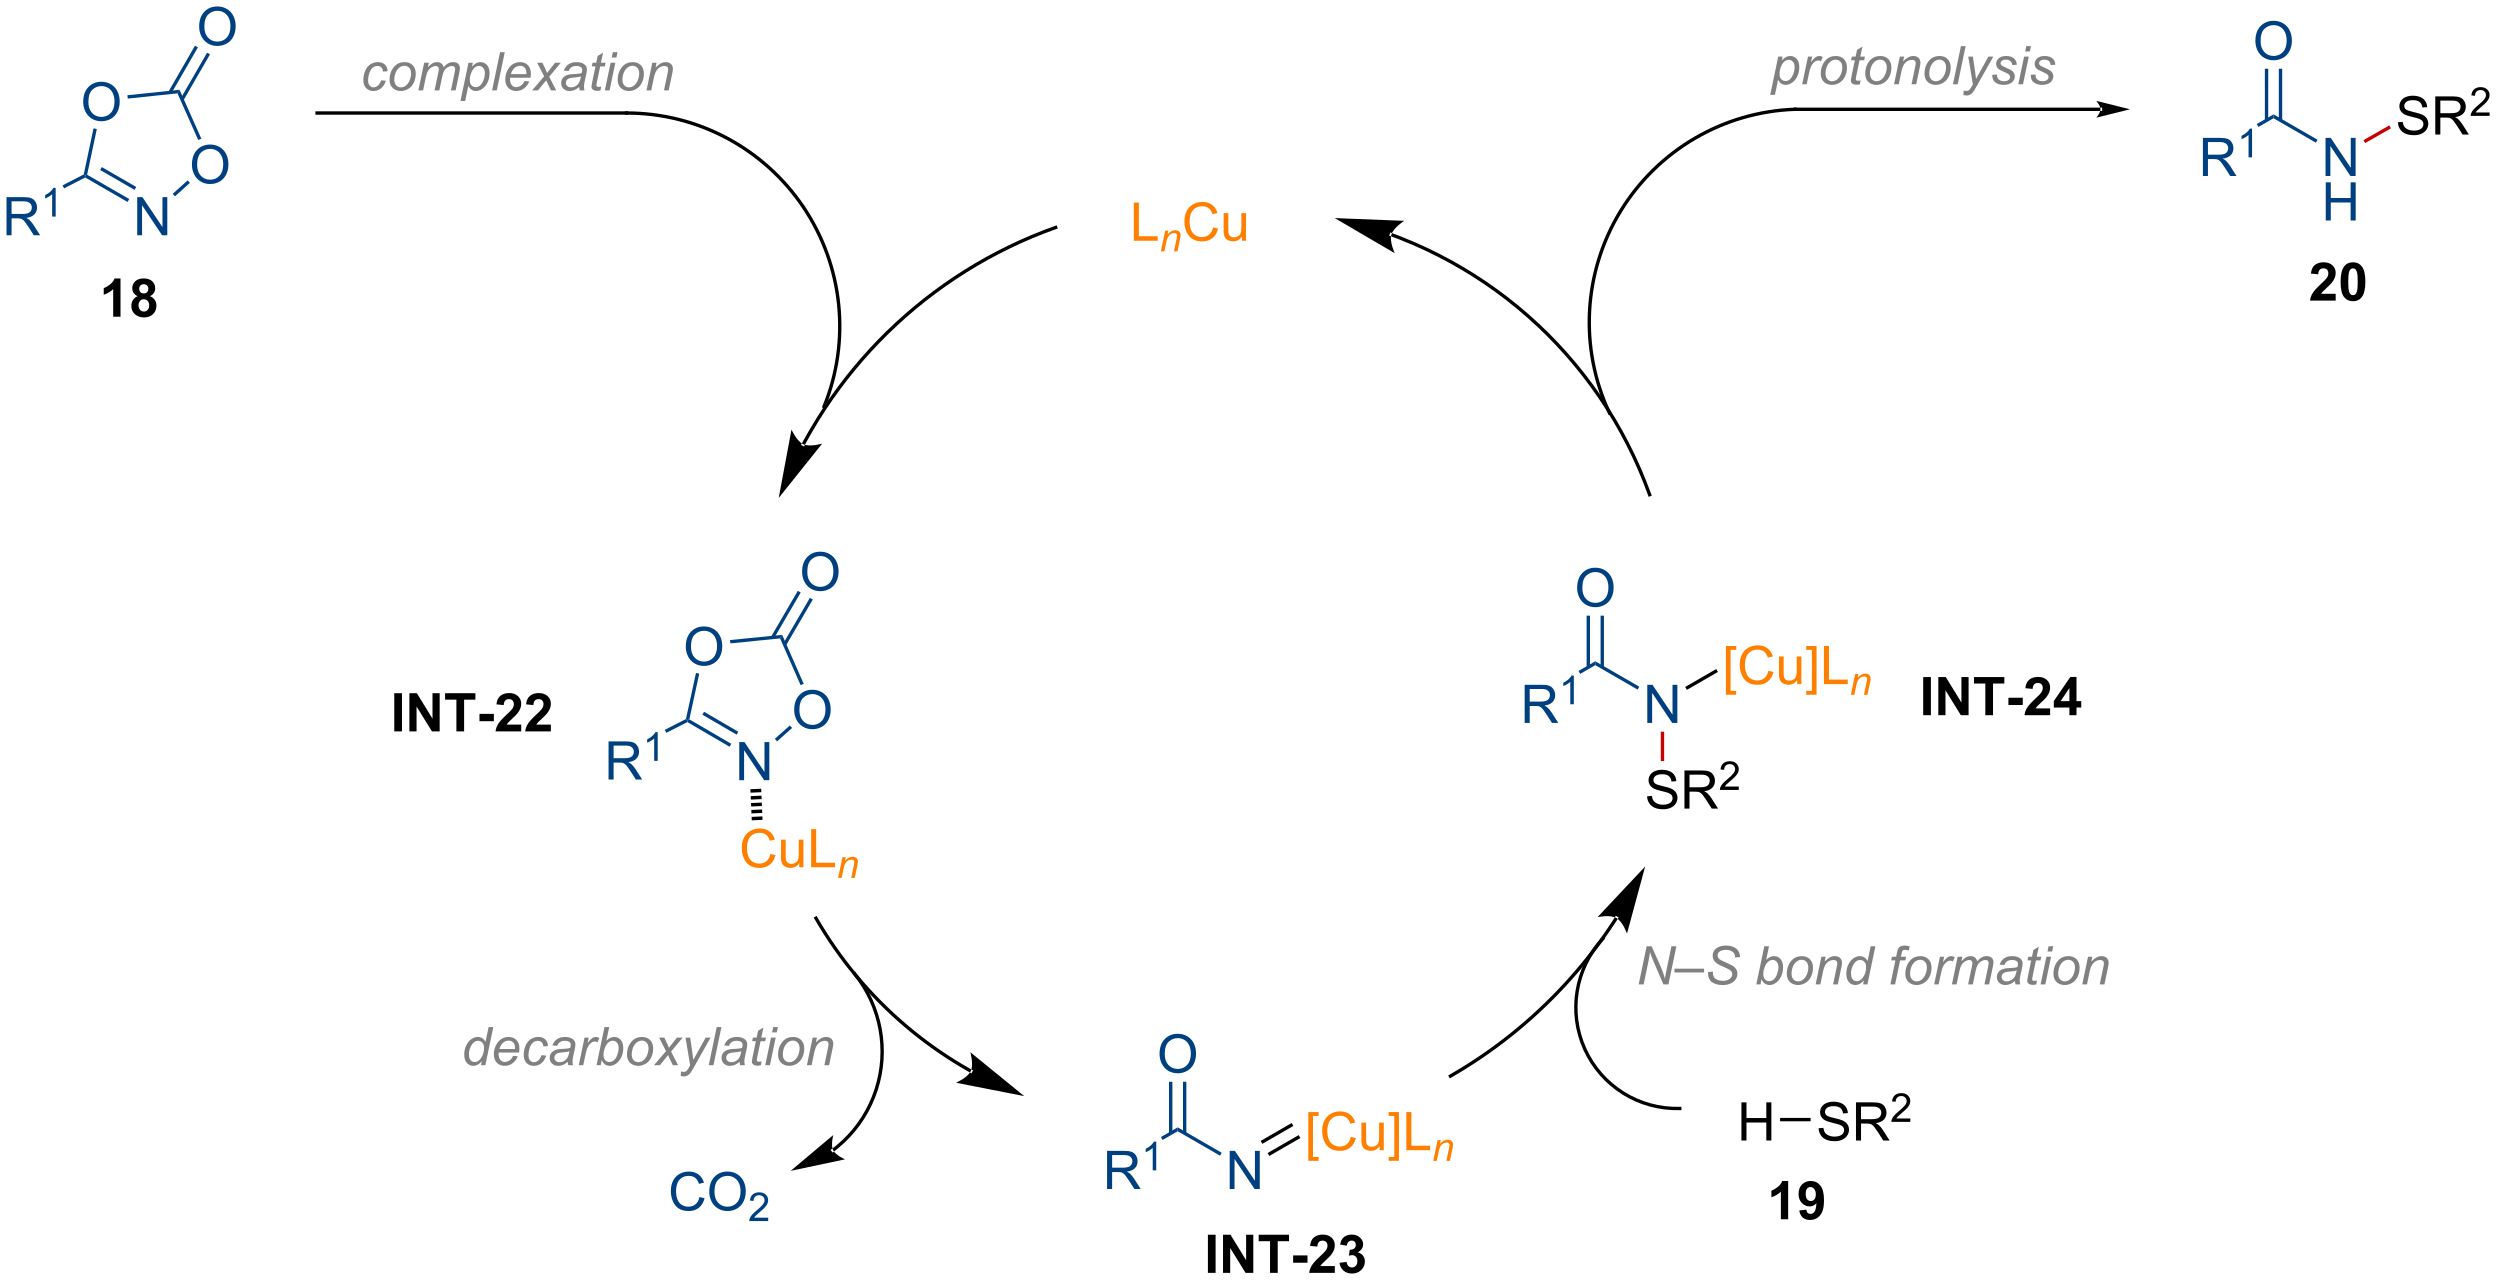 <?xml version="1.0" encoding="UTF-8"?>
<!DOCTYPE svg PUBLIC '-//W3C//DTD SVG 1.0//EN'
          'http://www.w3.org/TR/2001/REC-SVG-20010904/DTD/svg10.dtd'>
<svg stroke-dasharray="none" shape-rendering="auto" xmlns="http://www.w3.org/2000/svg" font-family="'Dialog'" text-rendering="auto" width="508" fill-opacity="1" color-interpolation="auto" color-rendering="auto" preserveAspectRatio="xMidYMid meet" font-size="12px" viewBox="0 0 508 261" fill="black" xmlns:xlink="http://www.w3.org/1999/xlink" stroke="black" image-rendering="auto" stroke-miterlimit="10" stroke-linecap="square" stroke-linejoin="miter" font-style="normal" stroke-width="1" height="261" stroke-dashoffset="0" font-weight="normal" stroke-opacity="1"
><!--Generated by the Batik Graphics2D SVG Generator--><defs id="genericDefs"
  /><g
  ><defs id="defs1"
    ><clipPath clipPathUnits="userSpaceOnUse" id="clipPath1"
      ><path d="M3.059 1.626 L383.612 1.626 L383.612 196.798 L3.059 196.798 L3.059 1.626 Z"
      /></clipPath
      ><clipPath clipPathUnits="userSpaceOnUse" id="clipPath2"
      ><path d="M14.802 43.589 L14.802 233.334 L384.774 233.334 L384.774 43.589 Z"
      /></clipPath
    ></defs
    ><g transform="scale(1.333,1.333) translate(-3.059,-1.626) matrix(1.029,0,0,1.029,-12.166,-43.209)"
    ><path d="M171.263 77.503 L171.263 77.503 C161.863 80.855 153.43 86.177 146.454 92.991 L146.28 92.812 L146.454 92.991 C142.967 96.397 139.843 100.177 137.145 104.269 L137.145 104.269 C136.47 105.293 135.822 106.335 135.202 107.397 L135.202 107.397 C134.892 107.927 134.588 108.463 134.292 109.003 L134.073 108.882 L134.292 109.003 C134.218 109.138 134.144 109.273 134.071 109.408 L134.071 109.408 C134.062 109.425 134.053 109.442 134.044 109.459 L134.044 109.459 C134.039 109.468 134.035 109.476 134.03 109.484 L133.81 109.366 L134.03 109.484 C134.028 109.489 134.025 109.493 134.023 109.497 L134.023 109.498 C134.023 109.498 134.023 109.498 134.023 109.498 L134.023 109.498 C134.023 109.498 134.023 109.499 134.022 109.499 L134.018 109.506 C134.022 109.501 134.024 109.496 134.023 109.497 L133.909 109.719 L133.464 109.491 L133.579 109.269 C133.578 109.269 133.581 109.264 133.584 109.258 L133.801 109.382 L133.581 109.265 C133.581 109.264 133.582 109.262 133.583 109.26 L133.583 109.26 C133.583 109.26 133.583 109.26 133.583 109.26 L133.803 109.379 L133.583 109.26 C133.585 109.256 133.588 109.252 133.59 109.248 L133.59 109.248 C133.594 109.239 133.599 109.231 133.604 109.222 L133.824 109.341 L133.604 109.222 C133.613 109.205 133.622 109.188 133.631 109.171 L133.851 109.29 L133.631 109.171 C133.705 109.034 133.779 108.898 133.854 108.762 L133.854 108.762 C134.152 108.218 134.458 107.679 134.77 107.144 L134.986 107.271 L134.77 107.144 C135.395 106.075 136.048 105.025 136.727 103.994 L136.936 104.132 L136.727 103.994 C139.445 99.872 142.592 96.065 146.105 92.633 L146.105 92.633 C153.132 85.77 161.626 80.409 171.095 77.032 L171.331 76.948 L171.499 77.419 ZM130.155 117.337 L136.594 109.289 C136.594 109.289 134.795 109.839 133.801 109.383 C132.806 108.927 132.049 107.205 132.049 107.205 Z" stroke="none" clip-path="url(#clipPath2)"
    /></g
    ><g transform="matrix(1.371,0,0,1.371,-20.301,-59.781)"
    ><path d="M221.115 78.148 L221.115 78.148 C221.115 78.148 221.115 78.148 221.115 78.148 L221.115 78.148 C221.116 78.148 221.114 78.148 221.113 78.147 L221.114 78.148 C221.115 78.148 221.116 78.149 221.116 78.149 L221.116 78.149 C221.117 78.149 221.117 78.149 221.117 78.149 L221.117 78.149 C221.117 78.149 221.117 78.149 221.116 78.149 L221.117 78.149 C221.127 78.153 221.137 78.156 221.147 78.16 L221.147 78.16 C221.167 78.167 221.187 78.175 221.207 78.182 L221.207 78.182 C221.247 78.197 221.287 78.212 221.327 78.227 L221.327 78.227 C221.406 78.256 221.486 78.286 221.566 78.316 L221.478 78.55 L221.566 78.316 C221.885 78.436 222.203 78.558 222.519 78.683 L222.519 78.683 C223.153 78.933 223.781 79.193 224.404 79.462 L224.404 79.462 C225.651 80 226.878 80.576 228.083 81.189 L228.083 81.189 C232.904 83.641 237.38 86.681 241.414 90.224 L241.249 90.412 L241.414 90.224 C249.482 97.311 255.783 106.41 259.539 116.838 L259.623 117.073 L259.153 117.242 L259.068 117.007 C255.342 106.66 249.09 97.632 241.084 90.6 L241.084 90.6 C237.081 87.084 232.64 84.067 227.856 81.635 L227.97 81.412 L227.856 81.635 C226.661 81.026 225.443 80.455 224.206 79.921 L224.305 79.691 L224.206 79.921 C223.588 79.654 222.964 79.396 222.336 79.148 L222.428 78.916 L222.336 79.148 C222.022 79.025 221.707 78.903 221.39 78.784 L221.39 78.784 C221.311 78.754 221.232 78.725 221.152 78.695 L221.239 78.461 L221.152 78.695 C221.113 78.68 221.073 78.666 221.033 78.651 L221.12 78.416 L221.033 78.651 C221.013 78.644 220.994 78.636 220.974 78.629 L221.06 78.394 L220.974 78.629 C220.964 78.625 220.954 78.622 220.944 78.618 L221.03 78.383 L220.945 78.618 C220.944 78.618 220.944 78.618 220.943 78.618 L220.943 78.618 C220.943 78.618 220.943 78.618 220.943 78.618 L220.943 78.618 C220.942 78.617 220.942 78.618 220.943 78.618 L221.029 78.383 L220.945 78.618 C220.942 78.617 220.94 78.617 220.94 78.617 L220.94 78.617 C220.94 78.617 220.94 78.617 220.94 78.617 L220.706 78.529 L220.881 78.061 ZM212.631 75.929 L221.528 81.133 C221.528 81.133 220.723 79.433 221.029 78.383 C221.336 77.333 222.93 76.334 222.93 76.334 Z" stroke="none" clip-path="url(#clipPath2)"
    /></g
    ><g transform="matrix(1.371,0,0,1.371,-20.301,-59.781)"
    ><path d="M135.962 179.566 L135.962 179.566 C139.43 185.575 143.876 190.898 149.075 195.34 L148.912 195.53 L149.075 195.34 C151.674 197.561 154.462 199.562 157.409 201.319 L157.28 201.534 L157.409 201.319 C157.777 201.538 158.148 201.754 158.521 201.966 L158.521 201.966 C158.614 202.019 158.708 202.072 158.802 202.124 L158.802 202.125 L158.803 202.125 L158.803 202.125 L158.805 202.126 L158.805 202.126 L158.806 202.127 L158.684 202.345 L158.806 202.127 C158.806 202.127 158.806 202.127 158.806 202.127 L158.806 202.127 C158.806 202.127 158.806 202.127 158.807 202.127 L159.026 202.248 L158.784 202.686 L158.565 202.565 C158.565 202.565 158.564 202.564 158.563 202.564 L158.563 202.564 C158.563 202.564 158.562 202.563 158.561 202.563 L158.561 202.563 L158.56 202.562 L158.56 202.562 L158.558 202.561 L158.558 202.561 L158.557 202.56 L158.679 202.342 L158.557 202.56 C158.463 202.507 158.368 202.454 158.274 202.401 L158.398 202.184 L158.274 202.401 C157.898 202.187 157.524 201.97 157.153 201.748 L157.153 201.748 C154.181 199.977 151.371 197.959 148.75 195.72 L148.75 195.72 C143.508 191.241 139.025 185.875 135.529 179.816 L135.404 179.6 L135.838 179.35 ZM166.611 206.065 L158.62 199.554 C158.62 199.554 159.154 201.358 158.69 202.348 C158.225 203.338 156.496 204.08 156.496 204.08 Z" stroke="none" clip-path="url(#clipPath2)"
    /></g
    ><g transform="matrix(1.371,0,0,1.371,-20.301,-59.781)"
    ><path d="M229.658 202.877 L229.658 202.877 C235.903 199.285 241.531 194.791 246.379 189.572 L246.562 189.742 L246.379 189.572 C248.803 186.962 251.032 184.171 253.045 181.221 L253.045 181.221 C253.297 180.853 253.545 180.482 253.79 180.108 L253.999 180.245 L253.79 180.108 C253.912 179.921 254.034 179.734 254.155 179.546 L254.155 179.546 C254.155 179.544 254.156 179.543 254.157 179.541 L254.157 179.541 C254.158 179.54 254.159 179.538 254.16 179.537 L254.371 179.672 L254.159 179.538 C254.16 179.537 254.161 179.536 254.161 179.536 L254.161 179.536 C254.161 179.535 254.162 179.534 254.162 179.534 L254.372 179.67 L254.16 179.537 C254.162 179.533 254.165 179.53 254.165 179.53 L254.165 179.53 C254.165 179.53 254.165 179.53 254.165 179.53 L254.373 179.668 L254.165 179.53 C254.16 179.537 254.157 179.543 254.157 179.542 L254.157 179.542 C254.157 179.542 254.157 179.542 254.157 179.542 L254.283 179.326 L254.715 179.578 L254.589 179.794 C254.589 179.794 254.589 179.794 254.589 179.794 L254.589 179.794 C254.589 179.793 254.586 179.8 254.581 179.807 L254.581 179.807 C254.581 179.807 254.581 179.807 254.581 179.807 L254.581 179.807 C254.581 179.808 254.582 179.805 254.584 179.802 L254.582 179.805 C254.582 179.806 254.582 179.806 254.582 179.806 L254.582 179.806 C254.582 179.806 254.582 179.806 254.582 179.805 L254.581 179.807 C254.58 179.808 254.579 179.81 254.578 179.811 L254.578 179.811 C254.577 179.813 254.576 179.814 254.575 179.816 L254.365 179.681 L254.575 179.816 C254.454 180.005 254.331 180.194 254.208 180.382 L254.208 180.382 C253.962 180.758 253.712 181.132 253.458 181.503 L253.252 181.363 L253.458 181.503 C251.431 184.474 249.186 187.284 246.745 189.912 L246.745 189.912 C241.863 195.167 236.196 199.693 229.908 203.31 L229.691 203.435 L229.442 203.002 ZM258.643 172.025 L251.583 179.536 C251.583 179.536 253.42 179.131 254.375 179.664 C255.33 180.198 255.948 181.975 255.948 181.975 Z" stroke="none" clip-path="url(#clipPath2)"
    /></g
    ><g fill="rgb(255,128,0)" transform="matrix(1.371,0,0,1.371,-20.301,-59.781)" stroke="rgb(255,128,0)"
    ><path d="M182.853 79.285 L182.853 73.63 L183.601 73.63 L183.601 78.617 L186.386 78.617 L186.386 79.285 L182.853 79.285 Z" stroke="none" clip-path="url(#clipPath2)"
    /></g
    ><g fill="rgb(255,128,0)" transform="matrix(1.371,0,0,1.371,-20.301,-59.781)" stroke="rgb(255,128,0)"
    ><path d="M186.859 80.865 L187.501 77.793 L187.976 77.793 L187.864 78.327 Q188.173 78.013 188.441 77.868 Q188.711 77.724 188.992 77.724 Q189.365 77.724 189.577 77.926 Q189.791 78.129 189.791 78.466 Q189.791 78.638 189.716 79.004 L189.324 80.865 L188.802 80.865 L189.208 78.918 Q189.27 78.634 189.27 78.499 Q189.27 78.345 189.164 78.25 Q189.058 78.154 188.859 78.154 Q188.456 78.154 188.142 78.443 Q187.829 78.732 187.681 79.436 L187.384 80.865 L186.859 80.865 Z" stroke="none" clip-path="url(#clipPath2)"
    /></g
    ><g fill="rgb(255,128,0)" transform="matrix(1.371,0,0,1.371,-20.301,-59.781)" stroke="rgb(255,128,0)"
    ><path d="M194.6 77.303 L195.349 77.49 Q195.115 78.414 194.503 78.9 Q193.891 79.383 193.008 79.383 Q192.093 79.383 191.519 79.01 Q190.949 78.638 190.648 77.933 Q190.35 77.226 190.35 76.416 Q190.35 75.531 190.686 74.875 Q191.026 74.217 191.648 73.875 Q192.27 73.533 193.019 73.533 Q193.867 73.533 194.446 73.965 Q195.025 74.397 195.254 75.181 L194.516 75.353 Q194.32 74.736 193.945 74.456 Q193.572 74.173 193.003 74.173 Q192.353 74.173 191.913 74.487 Q191.476 74.798 191.298 75.325 Q191.121 75.852 191.121 76.41 Q191.121 77.133 191.332 77.671 Q191.543 78.208 191.985 78.475 Q192.43 78.74 192.947 78.74 Q193.574 78.74 194.009 78.378 Q194.446 78.015 194.6 77.303 ZM198.868 79.285 L198.868 78.684 Q198.39 79.378 197.567 79.378 Q197.204 79.378 196.89 79.239 Q196.577 79.1 196.422 78.889 Q196.271 78.679 196.209 78.375 Q196.168 78.169 196.168 77.727 L196.168 75.189 L196.862 75.189 L196.862 77.46 Q196.862 78.005 196.903 78.193 Q196.97 78.468 197.181 78.625 Q197.394 78.779 197.706 78.779 Q198.019 78.779 198.292 78.62 Q198.567 78.46 198.68 78.185 Q198.793 77.907 198.793 77.382 L198.793 75.189 L199.488 75.189 L199.488 79.285 L198.868 79.285 Z" stroke="none" clip-path="url(#clipPath2)"
    /></g
    ><g transform="matrix(1.371,0,0,1.371,-20.301,-59.781)"
    ><path d="M136.715 103.756 L136.715 103.756 C140.643 94.093 139.507 83.11 133.685 74.455 L133.546 74.248 L133.961 73.969 L134.1 74.176 C140.015 82.969 141.169 94.127 137.178 103.944 L137.084 104.176 L136.621 103.988 ZM133.685 74.455 L133.685 74.455 C130.774 70.128 126.883 66.666 122.415 64.286 L122.532 64.065 L122.415 64.286 C117.947 61.905 112.903 60.606 107.688 60.604 L107.438 60.604 L107.438 60.104 L107.688 60.104 C112.986 60.106 118.111 61.426 122.65 63.844 L122.65 63.844 C127.189 66.263 131.143 69.779 134.1 74.176 L134.24 74.383 L133.825 74.662 Z" stroke="none" clip-path="url(#clipPath2)"
    /></g
    ><g transform="matrix(1.371,0,0,1.371,-20.301,-59.781)"
    ><path d="M138.105 213.886 L138.105 213.886 C138.108 213.884 138.111 213.882 138.113 213.881 L138.261 214.082 L138.111 213.882 C138.112 213.881 138.113 213.88 138.116 213.878 L138.264 214.079 L138.114 213.88 C138.123 213.873 138.132 213.866 138.142 213.859 L138.292 214.058 L138.142 213.859 C138.16 213.845 138.179 213.831 138.197 213.817 L138.349 214.016 L138.197 213.817 C138.271 213.761 138.344 213.704 138.417 213.647 L138.571 213.843 L138.417 213.647 C138.562 213.532 138.706 213.415 138.848 213.296 L139.008 213.488 L138.848 213.296 C139.132 213.058 139.408 212.812 139.677 212.557 L139.849 212.738 L139.677 212.557 C141.825 210.519 143.472 207.952 144.417 205.048 L144.417 205.048 C146.308 199.24 145.135 192.869 141.3 188.116 L141.143 187.922 L141.532 187.608 L141.689 187.802 C145.631 192.687 146.836 199.234 144.893 205.203 L144.655 205.125 L144.893 205.203 C143.921 208.187 142.228 210.825 140.021 212.92 L140.021 212.92 C139.745 213.181 139.461 213.435 139.169 213.679 L139.169 213.679 C139.023 213.802 138.876 213.922 138.726 214.039 L138.726 214.039 C138.651 214.098 138.576 214.157 138.5 214.214 L138.5 214.214 C138.481 214.229 138.462 214.243 138.443 214.257 L138.443 214.258 C138.434 214.265 138.424 214.272 138.415 214.279 L138.413 214.28 C138.413 214.28 138.413 214.281 138.411 214.282 L138.409 214.283 C138.41 214.283 138.412 214.281 138.415 214.279 L138.219 214.434 L137.909 214.041 ZM131.995 217.138 L140.063 215.429 C140.063 215.429 138.671 214.856 138.287 214.069 C137.904 213.283 138.309 211.833 138.309 211.833 Z" stroke="none" clip-path="url(#clipPath2)"
    /></g
    ><g fill="rgb(0,64,128)" transform="matrix(1.371,0,0,1.371,-20.301,-59.781)" stroke="rgb(0,64,128)"
    ><path d="M118.488 221.014 L119.236 221.202 Q119.002 222.125 118.39 222.611 Q117.778 223.095 116.896 223.095 Q115.98 223.095 115.407 222.722 Q114.836 222.349 114.535 221.644 Q114.237 220.937 114.237 220.127 Q114.237 219.243 114.574 218.587 Q114.913 217.929 115.535 217.586 Q116.158 217.244 116.906 217.244 Q117.755 217.244 118.333 217.676 Q118.912 218.108 119.141 218.893 L118.403 219.065 Q118.207 218.448 117.832 218.168 Q117.459 217.885 116.891 217.885 Q116.24 217.885 115.8 218.198 Q115.363 218.51 115.186 219.037 Q115.008 219.564 115.008 220.122 Q115.008 220.845 115.219 221.382 Q115.43 221.92 115.872 222.187 Q116.317 222.452 116.834 222.452 Q117.462 222.452 117.896 222.089 Q118.333 221.727 118.488 221.014 ZM119.932 220.243 Q119.932 218.834 120.688 218.039 Q121.444 217.242 122.64 217.242 Q123.421 217.242 124.049 217.617 Q124.679 217.99 125.008 218.659 Q125.34 219.327 125.34 220.176 Q125.34 221.037 124.993 221.716 Q124.645 222.395 124.008 222.745 Q123.373 223.095 122.635 223.095 Q121.837 223.095 121.207 222.709 Q120.58 222.321 120.256 221.655 Q119.932 220.986 119.932 220.243 ZM120.703 220.253 Q120.703 221.277 121.251 221.866 Q121.801 222.452 122.632 222.452 Q123.475 222.452 124.021 221.858 Q124.568 221.264 124.568 220.173 Q124.568 219.482 124.334 218.967 Q124.1 218.453 123.65 218.17 Q123.203 217.885 122.642 217.885 Q121.847 217.885 121.274 218.433 Q120.703 218.978 120.703 220.253 Z" stroke="none" clip-path="url(#clipPath2)"
    /></g
    ><g fill="rgb(0,64,128)" transform="matrix(1.371,0,0,1.371,-20.301,-59.781)" stroke="rgb(0,64,128)"
    ><path d="M128.663 224.076 L128.663 224.577 L125.859 224.577 Q125.853 224.388 125.92 224.214 Q126.026 223.929 126.262 223.651 Q126.499 223.374 126.945 223.009 Q127.635 222.442 127.878 222.11 Q128.121 221.779 128.121 221.483 Q128.121 221.175 127.899 220.963 Q127.679 220.749 127.323 220.749 Q126.947 220.749 126.721 220.974 Q126.495 221.2 126.493 221.599 L125.957 221.545 Q126.013 220.945 126.372 220.633 Q126.73 220.319 127.334 220.319 Q127.945 220.319 128.3 220.658 Q128.657 220.995 128.657 221.495 Q128.657 221.75 128.553 221.996 Q128.449 222.241 128.206 222.513 Q127.965 222.785 127.404 223.26 Q126.935 223.653 126.802 223.794 Q126.669 223.935 126.582 224.076 L128.663 224.076 Z" stroke="none" clip-path="url(#clipPath2)"
    /></g
    ><g transform="matrix(1.371,0,0,1.371,-20.301,-59.781)"
    ><path d="M263.776 208.146 L263.776 208.146 C257.642 208.318 252.004 204.792 249.473 199.202 L249.37 198.974 L249.826 198.768 L249.929 198.996 C252.376 204.402 257.83 207.812 263.762 207.646 L264.012 207.639 L264.026 208.139 ZM249.473 199.202 L249.473 199.202 C248.208 196.407 247.843 193.368 248.316 190.467 L248.563 190.507 L248.316 190.467 C248.79 187.565 250.102 184.801 252.19 182.553 L252.36 182.37 L252.727 182.71 L252.556 182.893 C250.537 185.067 249.268 187.741 248.81 190.547 L248.81 190.547 C248.352 193.354 248.705 196.292 249.929 198.996 L250.032 199.223 L249.576 199.43 Z" stroke="none" clip-path="url(#clipPath2)"
    /></g
    ><g fill="gray" transform="matrix(1.371,0,0,1.371,-20.301,-59.781)" stroke="gray"
    ><path d="M71.304 55.506 L72.001 55.58 Q71.739 56.346 71.255 56.719 Q70.772 57.092 70.154 57.092 Q69.486 57.092 69.072 56.66 Q68.658 56.228 68.658 55.452 Q68.658 54.78 68.923 54.132 Q69.19 53.484 69.684 53.147 Q70.18 52.81 70.818 52.81 Q71.476 52.81 71.862 53.183 Q72.248 53.554 72.248 54.168 L71.561 54.215 Q71.559 53.824 71.335 53.605 Q71.114 53.384 70.751 53.384 Q70.332 53.384 70.023 53.651 Q69.715 53.916 69.537 54.459 Q69.362 55.002 69.362 55.503 Q69.362 56.028 69.594 56.29 Q69.825 56.552 70.165 56.552 Q70.504 56.552 70.815 56.295 Q71.126 56.035 71.304 55.506 ZM72.549 55.444 Q72.549 54.245 73.256 53.459 Q73.837 52.81 74.783 52.81 Q75.524 52.81 75.977 53.273 Q76.429 53.736 76.429 54.523 Q76.429 55.228 76.144 55.837 Q75.858 56.444 75.331 56.768 Q74.806 57.092 74.223 57.092 Q73.744 57.092 73.354 56.889 Q72.963 56.683 72.754 56.31 Q72.549 55.935 72.549 55.444 ZM73.248 55.374 Q73.248 55.953 73.526 56.254 Q73.804 56.552 74.231 56.552 Q74.454 56.552 74.673 56.462 Q74.894 56.37 75.082 56.184 Q75.272 55.999 75.406 55.763 Q75.539 55.526 75.619 55.251 Q75.74 54.87 75.74 54.518 Q75.74 53.963 75.46 53.657 Q75.179 53.351 74.755 53.351 Q74.428 53.351 74.159 53.507 Q73.888 53.662 73.67 53.963 Q73.451 54.264 73.348 54.665 Q73.248 55.063 73.248 55.374 ZM76.816 57 L77.673 52.903 L78.37 52.903 L78.228 53.577 Q78.616 53.142 78.922 52.978 Q79.231 52.81 79.588 52.81 Q79.972 52.81 80.226 53.014 Q80.483 53.214 80.566 53.577 Q80.877 53.191 81.221 53.001 Q81.569 52.81 81.949 52.81 Q82.463 52.81 82.718 53.055 Q82.975 53.297 82.975 53.736 Q82.975 53.924 82.888 54.361 L82.335 57 L81.638 57 L82.201 54.292 Q82.273 53.96 82.273 53.816 Q82.273 53.615 82.145 53.5 Q82.019 53.384 81.787 53.384 Q81.476 53.384 81.152 53.574 Q80.828 53.762 80.648 54.071 Q80.468 54.377 80.334 55.012 L79.918 57 L79.218 57 L79.797 54.233 Q79.859 53.952 79.859 53.831 Q79.859 53.631 79.732 53.507 Q79.609 53.384 79.408 53.384 Q79.11 53.384 78.784 53.574 Q78.46 53.762 78.254 54.102 Q78.051 54.438 77.919 55.063 L77.513 57 L76.816 57 ZM83.055 58.571 L84.24 52.903 L84.886 52.903 L84.765 53.474 Q85.125 53.099 85.408 52.955 Q85.691 52.81 86.007 52.81 Q86.594 52.81 86.979 53.237 Q87.365 53.662 87.365 54.456 Q87.365 55.097 87.152 55.624 Q86.941 56.151 86.632 56.472 Q86.323 56.791 86.007 56.943 Q85.691 57.092 85.359 57.092 Q84.624 57.092 84.217 56.344 L83.754 58.571 L83.055 58.571 ZM84.439 55.326 Q84.439 55.783 84.503 55.961 Q84.6 56.213 84.819 56.367 Q85.04 56.521 85.328 56.521 Q85.93 56.521 86.3 55.845 Q86.671 55.166 86.671 54.462 Q86.671 53.94 86.421 53.657 Q86.174 53.374 85.804 53.374 Q85.537 53.374 85.308 53.515 Q85.081 53.654 84.886 53.934 Q84.693 54.215 84.564 54.621 Q84.439 55.025 84.439 55.326 ZM87.739 57 L88.919 51.345 L89.619 51.345 L88.439 57 L87.739 57 ZM92.557 55.606 L93.236 55.675 Q93.089 56.182 92.562 56.637 Q92.038 57.092 91.307 57.092 Q90.852 57.092 90.472 56.881 Q90.094 56.67 89.893 56.269 Q89.695 55.868 89.695 55.356 Q89.695 54.685 90.006 54.055 Q90.317 53.423 90.811 53.117 Q91.305 52.81 91.878 52.81 Q92.611 52.81 93.048 53.266 Q93.488 53.721 93.488 54.508 Q93.488 54.809 93.434 55.125 L90.418 55.125 Q90.402 55.243 90.402 55.341 Q90.402 55.914 90.664 56.218 Q90.929 56.521 91.312 56.521 Q91.67 56.521 92.017 56.287 Q92.364 56.051 92.557 55.606 ZM90.528 54.593 L92.827 54.593 Q92.832 54.485 92.832 54.438 Q92.832 53.914 92.57 53.633 Q92.308 53.353 91.894 53.353 Q91.446 53.353 91.078 53.662 Q90.711 53.97 90.528 54.593 ZM93.667 57 L95.451 54.919 L94.428 52.903 L95.199 52.903 L95.547 53.631 Q95.74 54.04 95.894 54.415 L97.074 52.903 L97.928 52.903 L96.207 54.973 L97.241 57 L96.47 57 L96.061 56.166 Q95.93 55.899 95.763 55.506 L94.544 57 L93.667 57 ZM100.654 56.49 Q100.291 56.802 99.954 56.948 Q99.62 57.092 99.239 57.092 Q98.671 57.092 98.324 56.758 Q97.977 56.424 97.977 55.904 Q97.977 55.56 98.134 55.297 Q98.29 55.032 98.548 54.873 Q98.807 54.711 99.18 54.642 Q99.417 54.595 100.073 54.569 Q100.731 54.541 101.016 54.431 Q101.099 54.145 101.099 53.955 Q101.099 53.713 100.921 53.574 Q100.677 53.381 100.212 53.381 Q99.772 53.381 99.491 53.577 Q99.211 53.77 99.085 54.13 L98.378 54.068 Q98.594 53.459 99.062 53.135 Q99.533 52.81 100.245 52.81 Q101.006 52.81 101.448 53.173 Q101.788 53.443 101.788 53.875 Q101.788 54.202 101.693 54.634 L101.464 55.652 Q101.356 56.138 101.356 56.444 Q101.356 56.637 101.441 57 L100.736 57 Q100.677 56.799 100.654 56.49 ZM100.914 54.924 Q100.767 54.981 100.597 55.012 Q100.43 55.043 100.037 55.079 Q99.427 55.133 99.175 55.215 Q98.926 55.297 98.797 55.48 Q98.671 55.66 98.671 55.881 Q98.671 56.174 98.874 56.364 Q99.077 56.552 99.45 56.552 Q99.797 56.552 100.116 56.37 Q100.438 56.184 100.623 55.858 Q100.808 55.529 100.914 54.924 ZM103.918 56.431 L103.803 57.005 Q103.551 57.069 103.317 57.069 Q102.9 57.069 102.653 56.863 Q102.468 56.709 102.468 56.444 Q102.468 56.308 102.568 55.822 L103.065 53.443 L102.514 53.443 L102.625 52.903 L103.178 52.903 L103.389 51.895 L104.189 51.414 L103.875 52.903 L104.561 52.903 L104.446 53.443 L103.764 53.443 L103.288 55.706 Q103.201 56.138 103.201 56.223 Q103.201 56.346 103.27 56.413 Q103.342 56.478 103.504 56.478 Q103.736 56.478 103.918 56.431 ZM105.473 52.134 L105.638 51.345 L106.332 51.345 L106.167 52.134 L105.473 52.134 ZM104.455 57 L105.311 52.903 L106.008 52.903 L105.152 57 L104.455 57 ZM106.359 55.444 Q106.359 54.245 107.066 53.459 Q107.647 52.81 108.594 52.81 Q109.334 52.81 109.787 53.273 Q110.24 53.736 110.24 54.523 Q110.24 55.228 109.954 55.837 Q109.669 56.444 109.141 56.768 Q108.617 57.092 108.033 57.092 Q107.555 57.092 107.164 56.889 Q106.773 56.683 106.565 56.31 Q106.359 55.935 106.359 55.444 ZM107.058 55.374 Q107.058 55.953 107.336 56.254 Q107.614 56.552 108.041 56.552 Q108.264 56.552 108.483 56.462 Q108.704 56.37 108.892 56.184 Q109.082 55.999 109.216 55.763 Q109.35 55.526 109.43 55.251 Q109.55 54.87 109.55 54.518 Q109.55 53.963 109.27 53.657 Q108.99 53.351 108.565 53.351 Q108.239 53.351 107.969 53.507 Q107.699 53.662 107.48 53.963 Q107.262 54.264 107.159 54.665 Q107.058 55.063 107.058 55.374 ZM110.629 57 L111.486 52.903 L112.118 52.903 L111.969 53.615 Q112.38 53.196 112.738 53.003 Q113.098 52.81 113.473 52.81 Q113.97 52.81 114.252 53.081 Q114.538 53.351 114.538 53.801 Q114.538 54.029 114.438 54.518 L113.916 57 L113.219 57 L113.761 54.402 Q113.844 54.024 113.844 53.844 Q113.844 53.639 113.702 53.513 Q113.561 53.384 113.296 53.384 Q112.758 53.384 112.339 53.77 Q111.923 54.156 111.725 55.094 L111.329 57 L110.629 57 Z" stroke="none" clip-path="url(#clipPath2)"
    /></g
    ><g fill="gray" transform="matrix(1.371,0,0,1.371,-20.301,-59.781)" stroke="gray"
    ><path d="M86.22 200.889 Q85.624 201.576 84.97 201.576 Q84.389 201.576 84.001 201.146 Q83.613 200.714 83.613 199.896 Q83.613 199.148 83.919 198.531 Q84.227 197.911 84.688 197.602 Q85.148 197.294 85.611 197.294 Q86.374 197.294 86.765 198.029 L87.228 195.828 L87.923 195.828 L86.742 201.483 L86.097 201.483 L86.22 200.889 ZM84.307 199.765 Q84.307 200.195 84.392 200.441 Q84.477 200.688 84.68 200.853 Q84.886 201.015 85.171 201.015 Q85.647 201.015 86.032 200.521 Q86.549 199.865 86.549 198.901 Q86.549 198.415 86.295 198.143 Q86.04 197.867 85.654 197.867 Q85.402 197.867 85.197 197.981 Q84.991 198.091 84.788 198.361 Q84.585 198.629 84.446 199.042 Q84.307 199.454 84.307 199.765 ZM90.861 200.089 L91.54 200.159 Q91.393 200.665 90.866 201.12 Q90.341 201.576 89.611 201.576 Q89.156 201.576 88.775 201.365 Q88.397 201.154 88.197 200.753 Q87.999 200.351 87.999 199.84 Q87.999 199.168 88.31 198.538 Q88.621 197.906 89.115 197.6 Q89.608 197.294 90.182 197.294 Q90.915 197.294 91.352 197.749 Q91.792 198.204 91.792 198.991 Q91.792 199.292 91.738 199.608 L88.721 199.608 Q88.706 199.727 88.706 199.824 Q88.706 200.398 88.968 200.701 Q89.233 201.005 89.616 201.005 Q89.974 201.005 90.321 200.771 Q90.668 200.534 90.861 200.089 ZM88.832 199.076 L91.131 199.076 Q91.136 198.968 91.136 198.922 Q91.136 198.397 90.874 198.117 Q90.611 197.837 90.197 197.837 Q89.75 197.837 89.382 198.145 Q89.014 198.454 88.832 199.076 ZM95.074 199.989 L95.771 200.064 Q95.509 200.83 95.025 201.203 Q94.542 201.576 93.925 201.576 Q93.256 201.576 92.842 201.144 Q92.428 200.712 92.428 199.935 Q92.428 199.264 92.693 198.616 Q92.96 197.968 93.454 197.631 Q93.951 197.294 94.588 197.294 Q95.247 197.294 95.632 197.667 Q96.018 198.037 96.018 198.652 L95.332 198.698 Q95.329 198.307 95.105 198.089 Q94.884 197.867 94.521 197.867 Q94.102 197.867 93.794 198.135 Q93.485 198.4 93.308 198.942 Q93.133 199.485 93.133 199.986 Q93.133 200.511 93.364 200.773 Q93.596 201.036 93.935 201.036 Q94.275 201.036 94.586 200.778 Q94.897 200.519 95.074 199.989 ZM98.957 200.974 Q98.595 201.285 98.258 201.432 Q97.924 201.576 97.543 201.576 Q96.975 201.576 96.627 201.241 Q96.28 200.907 96.28 200.387 Q96.28 200.043 96.437 199.781 Q96.594 199.516 96.851 199.356 Q97.111 199.194 97.484 199.125 Q97.721 199.078 98.376 199.053 Q99.035 199.024 99.32 198.914 Q99.402 198.629 99.402 198.438 Q99.402 198.196 99.225 198.058 Q98.981 197.865 98.515 197.865 Q98.075 197.865 97.795 198.06 Q97.515 198.253 97.389 198.613 L96.681 198.551 Q96.898 197.942 97.366 197.618 Q97.836 197.294 98.549 197.294 Q99.31 197.294 99.752 197.656 Q100.091 197.927 100.091 198.358 Q100.091 198.685 99.996 199.117 L99.767 200.136 Q99.659 200.621 99.659 200.928 Q99.659 201.12 99.744 201.483 L99.04 201.483 Q98.981 201.282 98.957 200.974 ZM99.217 199.408 Q99.071 199.464 98.901 199.495 Q98.734 199.526 98.34 199.562 Q97.731 199.616 97.479 199.698 Q97.229 199.781 97.101 199.963 Q96.975 200.143 96.975 200.364 Q96.975 200.657 97.178 200.848 Q97.381 201.036 97.754 201.036 Q98.101 201.036 98.42 200.853 Q98.741 200.668 98.927 200.341 Q99.112 200.012 99.217 199.408 ZM100.589 201.483 L101.445 197.386 L102.063 197.386 L101.89 198.222 Q102.207 197.749 102.507 197.523 Q102.811 197.294 103.127 197.294 Q103.336 197.294 103.642 197.443 L103.356 198.091 Q103.174 197.96 102.958 197.96 Q102.592 197.96 102.207 198.369 Q101.821 198.778 101.6 199.84 L101.253 201.483 L100.589 201.483 ZM103.22 201.483 L104.4 195.828 L105.1 195.828 L104.678 197.849 Q105.01 197.543 105.28 197.42 Q105.55 197.294 105.843 197.294 Q106.419 197.294 106.802 197.723 Q107.185 198.15 107.185 198.968 Q107.185 199.511 107.031 199.963 Q106.877 200.413 106.648 200.722 Q106.421 201.028 106.177 201.21 Q105.936 201.393 105.681 201.483 Q105.426 201.576 105.192 201.576 Q104.786 201.576 104.477 201.362 Q104.169 201.146 103.996 200.706 L103.835 201.483 L103.22 201.483 ZM104.254 199.801 L104.251 199.932 Q104.251 200.457 104.501 200.732 Q104.753 201.005 105.125 201.005 Q105.493 201.005 105.799 200.748 Q106.105 200.49 106.301 199.948 Q106.499 199.403 106.499 198.945 Q106.499 198.428 106.249 198.143 Q106.002 197.857 105.635 197.857 Q105.257 197.857 104.94 198.148 Q104.624 198.438 104.413 199.045 Q104.254 199.495 104.254 199.801 ZM107.737 199.927 Q107.737 198.729 108.444 197.942 Q109.025 197.294 109.972 197.294 Q110.712 197.294 111.165 197.757 Q111.618 198.22 111.618 199.006 Q111.618 199.711 111.332 200.321 Q111.047 200.928 110.519 201.252 Q109.995 201.576 109.411 201.576 Q108.933 201.576 108.542 201.372 Q108.151 201.167 107.943 200.794 Q107.737 200.418 107.737 199.927 ZM108.436 199.858 Q108.436 200.436 108.714 200.737 Q108.992 201.036 109.419 201.036 Q109.642 201.036 109.861 200.946 Q110.082 200.853 110.27 200.668 Q110.46 200.483 110.594 200.246 Q110.728 200.01 110.807 199.734 Q110.928 199.354 110.928 199.001 Q110.928 198.446 110.648 198.14 Q110.368 197.834 109.943 197.834 Q109.617 197.834 109.347 197.991 Q109.077 198.145 108.858 198.446 Q108.64 198.747 108.537 199.148 Q108.436 199.547 108.436 199.858 ZM111.732 201.483 L113.517 199.403 L112.493 197.386 L113.265 197.386 L113.612 198.114 Q113.805 198.523 113.959 198.899 L115.139 197.386 L115.993 197.386 L114.273 199.457 L115.306 201.483 L114.535 201.483 L114.126 200.65 Q113.995 200.382 113.828 199.989 L112.609 201.483 L111.732 201.483 ZM115.695 203.065 L115.739 202.409 Q115.954 202.47 116.158 202.47 Q116.371 202.47 116.502 202.375 Q116.672 202.247 116.873 201.897 L117.096 201.496 L116.412 197.386 L117.099 197.386 L117.407 199.457 Q117.5 200.071 117.567 200.683 L119.398 197.386 L120.128 197.386 L117.516 202.028 Q117.138 202.707 116.844 202.926 Q116.551 203.147 116.171 203.147 Q115.926 203.147 115.695 203.065 ZM119.853 201.483 L121.034 195.828 L121.733 195.828 L120.553 201.483 L119.853 201.483 ZM124.424 200.974 Q124.061 201.285 123.725 201.432 Q123.39 201.576 123.01 201.576 Q122.441 201.576 122.094 201.241 Q121.747 200.907 121.747 200.387 Q121.747 200.043 121.904 199.781 Q122.061 199.516 122.318 199.356 Q122.578 199.194 122.951 199.125 Q123.187 199.078 123.843 199.053 Q124.501 199.024 124.787 198.914 Q124.869 198.629 124.869 198.438 Q124.869 198.196 124.692 198.058 Q124.447 197.865 123.982 197.865 Q123.542 197.865 123.262 198.06 Q122.981 198.253 122.855 198.613 L122.148 198.551 Q122.364 197.942 122.832 197.618 Q123.303 197.294 124.015 197.294 Q124.776 197.294 125.219 197.656 Q125.558 197.927 125.558 198.358 Q125.558 198.685 125.463 199.117 L125.234 200.136 Q125.126 200.621 125.126 200.928 Q125.126 201.12 125.211 201.483 L124.506 201.483 Q124.447 201.282 124.424 200.974 ZM124.684 199.408 Q124.537 199.464 124.368 199.495 Q124.2 199.526 123.807 199.562 Q123.198 199.616 122.945 199.698 Q122.696 199.781 122.567 199.963 Q122.441 200.143 122.441 200.364 Q122.441 200.657 122.645 200.848 Q122.848 201.036 123.221 201.036 Q123.568 201.036 123.887 200.853 Q124.208 200.668 124.393 200.341 Q124.578 200.012 124.684 199.408 ZM127.689 200.915 L127.573 201.488 Q127.321 201.552 127.087 201.552 Q126.67 201.552 126.424 201.347 Q126.238 201.192 126.238 200.928 Q126.238 200.791 126.339 200.305 L126.835 197.927 L126.285 197.927 L126.395 197.386 L126.948 197.386 L127.159 196.378 L127.959 195.898 L127.645 197.386 L128.332 197.386 L128.216 197.927 L127.534 197.927 L127.059 200.19 Q126.971 200.621 126.971 200.706 Q126.971 200.83 127.041 200.897 Q127.113 200.961 127.275 200.961 Q127.506 200.961 127.689 200.915 ZM129.243 196.618 L129.408 195.828 L130.102 195.828 L129.938 196.618 L129.243 196.618 ZM128.225 201.483 L129.081 197.386 L129.778 197.386 L128.922 201.483 L128.225 201.483 ZM130.129 199.927 Q130.129 198.729 130.837 197.942 Q131.418 197.294 132.364 197.294 Q133.105 197.294 133.557 197.757 Q134.01 198.22 134.01 199.006 Q134.01 199.711 133.724 200.321 Q133.439 200.928 132.912 201.252 Q132.387 201.576 131.803 201.576 Q131.325 201.576 130.934 201.372 Q130.543 201.167 130.335 200.794 Q130.129 200.418 130.129 199.927 ZM130.829 199.858 Q130.829 200.436 131.107 200.737 Q131.384 201.036 131.811 201.036 Q132.035 201.036 132.253 200.946 Q132.475 200.853 132.662 200.668 Q132.853 200.483 132.986 200.246 Q133.12 200.01 133.2 199.734 Q133.321 199.354 133.321 199.001 Q133.321 198.446 133.04 198.14 Q132.76 197.834 132.336 197.834 Q132.009 197.834 131.739 197.991 Q131.469 198.145 131.25 198.446 Q131.032 198.747 130.929 199.148 Q130.829 199.547 130.829 199.858 ZM134.399 201.483 L135.256 197.386 L135.888 197.386 L135.739 198.099 Q136.151 197.68 136.508 197.487 Q136.868 197.294 137.244 197.294 Q137.74 197.294 138.023 197.564 Q138.308 197.834 138.308 198.284 Q138.308 198.513 138.208 199.001 L137.686 201.483 L136.989 201.483 L137.532 198.886 Q137.614 198.508 137.614 198.328 Q137.614 198.122 137.472 197.996 Q137.331 197.867 137.066 197.867 Q136.529 197.867 136.109 198.253 Q135.693 198.639 135.495 199.577 L135.099 201.483 L134.399 201.483 Z" stroke="none" clip-path="url(#clipPath2)"
    /></g
    ><g fill="gray" transform="matrix(1.371,0,0,1.371,-20.301,-59.781)" stroke="gray"
    ><path d="M277.178 57.663 L278.363 51.995 L279.009 51.995 L278.888 52.566 Q279.248 52.191 279.531 52.047 Q279.814 51.903 280.13 51.903 Q280.717 51.903 281.102 52.33 Q281.488 52.754 281.488 53.549 Q281.488 54.189 281.275 54.716 Q281.064 55.243 280.755 55.565 Q280.447 55.884 280.13 56.035 Q279.814 56.185 279.482 56.185 Q278.747 56.185 278.34 55.436 L277.877 57.663 L277.178 57.663 ZM278.562 54.418 Q278.562 54.876 278.626 55.053 Q278.724 55.305 278.942 55.459 Q279.163 55.614 279.451 55.614 Q280.053 55.614 280.423 54.937 Q280.794 54.258 280.794 53.554 Q280.794 53.032 280.544 52.749 Q280.297 52.466 279.927 52.466 Q279.66 52.466 279.431 52.608 Q279.204 52.746 279.009 53.027 Q278.816 53.307 278.688 53.713 Q278.562 54.117 278.562 54.418 ZM281.916 56.092 L282.773 51.995 L283.39 51.995 L283.217 52.831 Q283.534 52.358 283.835 52.132 Q284.138 51.903 284.454 51.903 Q284.663 51.903 284.969 52.052 L284.683 52.7 Q284.501 52.569 284.285 52.569 Q283.92 52.569 283.534 52.978 Q283.148 53.387 282.927 54.449 L282.58 56.092 L281.916 56.092 ZM284.67 54.536 Q284.67 53.338 285.378 52.551 Q285.959 51.903 286.905 51.903 Q287.646 51.903 288.098 52.366 Q288.551 52.829 288.551 53.615 Q288.551 54.32 288.265 54.93 Q287.98 55.536 287.453 55.861 Q286.928 56.185 286.344 56.185 Q285.866 56.185 285.475 55.981 Q285.084 55.776 284.876 55.403 Q284.67 55.027 284.67 54.536 ZM285.37 54.467 Q285.37 55.045 285.648 55.346 Q285.925 55.645 286.352 55.645 Q286.576 55.645 286.795 55.554 Q287.016 55.462 287.204 55.277 Q287.394 55.092 287.527 54.855 Q287.661 54.618 287.741 54.343 Q287.862 53.963 287.862 53.61 Q287.862 53.055 287.582 52.749 Q287.301 52.443 286.877 52.443 Q286.55 52.443 286.28 52.6 Q286.01 52.754 285.792 53.055 Q285.573 53.356 285.47 53.757 Q285.37 54.156 285.37 54.467 ZM290.574 55.524 L290.458 56.097 Q290.206 56.161 289.972 56.161 Q289.555 56.161 289.308 55.956 Q289.123 55.801 289.123 55.536 Q289.123 55.4 289.224 54.914 L289.72 52.535 L289.17 52.535 L289.28 51.995 L289.833 51.995 L290.044 50.987 L290.844 50.507 L290.53 51.995 L291.216 51.995 L291.101 52.535 L290.419 52.535 L289.943 54.798 Q289.856 55.23 289.856 55.315 Q289.856 55.439 289.925 55.506 Q289.998 55.57 290.159 55.57 Q290.391 55.57 290.574 55.524 ZM291.259 54.536 Q291.259 53.338 291.966 52.551 Q292.547 51.903 293.494 51.903 Q294.234 51.903 294.687 52.366 Q295.139 52.829 295.139 53.615 Q295.139 54.32 294.854 54.93 Q294.569 55.536 294.041 55.861 Q293.517 56.185 292.933 56.185 Q292.455 56.185 292.064 55.981 Q291.673 55.776 291.465 55.403 Q291.259 55.027 291.259 54.536 ZM291.958 54.467 Q291.958 55.045 292.236 55.346 Q292.514 55.645 292.941 55.645 Q293.164 55.645 293.383 55.554 Q293.604 55.462 293.792 55.277 Q293.982 55.092 294.116 54.855 Q294.25 54.618 294.329 54.343 Q294.45 53.963 294.45 53.61 Q294.45 53.055 294.17 52.749 Q293.89 52.443 293.465 52.443 Q293.139 52.443 292.869 52.6 Q292.599 52.754 292.38 53.055 Q292.162 53.356 292.059 53.757 Q291.958 54.156 291.958 54.467 ZM295.529 56.092 L296.385 51.995 L297.018 51.995 L296.869 52.708 Q297.28 52.289 297.638 52.096 Q297.998 51.903 298.373 51.903 Q298.87 51.903 299.152 52.173 Q299.438 52.443 299.438 52.893 Q299.438 53.122 299.338 53.61 L298.816 56.092 L298.119 56.092 L298.661 53.495 Q298.744 53.117 298.744 52.937 Q298.744 52.731 298.602 52.605 Q298.461 52.476 298.196 52.476 Q297.658 52.476 297.239 52.862 Q296.823 53.248 296.625 54.186 L296.228 56.092 L295.529 56.092 ZM300.046 54.536 Q300.046 53.338 300.753 52.551 Q301.334 51.903 302.281 51.903 Q303.022 51.903 303.474 52.366 Q303.927 52.829 303.927 53.615 Q303.927 54.32 303.641 54.93 Q303.356 55.536 302.829 55.861 Q302.304 56.185 301.72 56.185 Q301.242 56.185 300.851 55.981 Q300.46 55.776 300.252 55.403 Q300.046 55.027 300.046 54.536 ZM300.746 54.467 Q300.746 55.045 301.023 55.346 Q301.301 55.645 301.728 55.645 Q301.952 55.645 302.17 55.554 Q302.391 55.462 302.579 55.277 Q302.769 55.092 302.903 54.855 Q303.037 54.618 303.117 54.343 Q303.238 53.963 303.238 53.61 Q303.238 53.055 302.957 52.749 Q302.677 52.443 302.253 52.443 Q301.926 52.443 301.656 52.6 Q301.386 52.754 301.167 53.055 Q300.949 53.356 300.846 53.757 Q300.746 54.156 300.746 54.467 ZM304.262 56.092 L305.443 50.437 L306.142 50.437 L304.962 56.092 L304.262 56.092 ZM305.809 57.673 L305.853 57.018 Q306.069 57.08 306.272 57.08 Q306.485 57.08 306.617 56.984 Q306.786 56.856 306.987 56.506 L307.211 56.105 L306.527 51.995 L307.213 51.995 L307.522 54.066 Q307.614 54.68 307.681 55.292 L309.512 51.995 L310.243 51.995 L307.63 56.637 Q307.252 57.316 306.959 57.535 Q306.665 57.756 306.285 57.756 Q306.041 57.756 305.809 57.673 ZM310.088 54.691 L310.785 54.649 Q310.785 54.95 310.878 55.164 Q310.97 55.374 311.22 55.511 Q311.469 55.645 311.801 55.645 Q312.264 55.645 312.495 55.459 Q312.727 55.274 312.727 55.022 Q312.727 54.842 312.588 54.68 Q312.444 54.518 311.891 54.282 Q311.338 54.042 311.184 53.947 Q310.924 53.788 310.793 53.574 Q310.662 53.361 310.662 53.083 Q310.662 52.597 311.048 52.25 Q311.433 51.903 312.128 51.903 Q312.899 51.903 313.303 52.26 Q313.707 52.615 313.722 53.199 L313.038 53.245 Q313.022 52.875 312.776 52.659 Q312.529 52.443 312.079 52.443 Q311.716 52.443 311.515 52.61 Q311.315 52.775 311.315 52.968 Q311.315 53.16 311.487 53.307 Q311.603 53.407 312.086 53.615 Q312.889 53.963 313.097 54.163 Q313.429 54.482 313.429 54.943 Q313.429 55.246 313.241 55.539 Q313.053 55.832 312.67 56.01 Q312.287 56.185 311.765 56.185 Q311.055 56.185 310.559 55.832 Q310.06 55.483 310.088 54.691 ZM314.964 51.227 L315.129 50.437 L315.823 50.437 L315.658 51.227 L314.964 51.227 ZM313.946 56.092 L314.802 51.995 L315.499 51.995 L314.643 56.092 L313.946 56.092 ZM315.793 54.691 L316.49 54.649 Q316.49 54.95 316.583 55.164 Q316.675 55.374 316.925 55.511 Q317.174 55.645 317.506 55.645 Q317.969 55.645 318.2 55.459 Q318.432 55.274 318.432 55.022 Q318.432 54.842 318.293 54.68 Q318.149 54.518 317.596 54.282 Q317.043 54.042 316.889 53.947 Q316.629 53.788 316.498 53.574 Q316.367 53.361 316.367 53.083 Q316.367 52.597 316.753 52.25 Q317.138 51.903 317.833 51.903 Q318.604 51.903 319.008 52.26 Q319.412 52.615 319.427 53.199 L318.743 53.245 Q318.728 52.875 318.481 52.659 Q318.234 52.443 317.784 52.443 Q317.421 52.443 317.221 52.61 Q317.02 52.775 317.02 52.968 Q317.02 53.16 317.192 53.307 Q317.308 53.407 317.791 53.615 Q318.594 53.963 318.802 54.163 Q319.134 54.482 319.134 54.943 Q319.134 55.246 318.946 55.539 Q318.759 55.832 318.375 56.01 Q317.992 56.185 317.47 56.185 Q316.76 56.185 316.264 55.832 Q315.765 55.483 315.793 54.691 Z" stroke="none" clip-path="url(#clipPath2)"
    /></g
    ><g fill="rgb(0,64,128)" transform="matrix(1.371,0,0,1.371,-20.301,-59.781)" stroke="rgb(0,64,128)"
    ><path d="M15.774 78.476 L15.774 72.821 L18.282 72.821 Q19.038 72.821 19.431 72.973 Q19.825 73.125 20.059 73.511 Q20.295 73.896 20.295 74.364 Q20.295 74.966 19.904 75.38 Q19.516 75.792 18.701 75.902 Q18.999 76.046 19.153 76.185 Q19.48 76.486 19.773 76.936 L20.758 78.476 L19.817 78.476 L19.069 77.299 Q18.739 76.789 18.526 76.519 Q18.315 76.249 18.148 76.141 Q17.981 76.033 17.806 75.992 Q17.68 75.964 17.389 75.964 L16.523 75.964 L16.523 78.476 L15.774 78.476 ZM16.523 75.316 L18.13 75.316 Q18.644 75.316 18.932 75.21 Q19.223 75.105 19.372 74.871 Q19.524 74.637 19.524 74.364 Q19.524 73.963 19.231 73.706 Q18.94 73.446 18.312 73.446 L16.523 73.446 L16.523 75.316 Z" stroke="none" clip-path="url(#clipPath2)"
    /></g
    ><g fill="rgb(0,64,128)" transform="matrix(1.371,0,0,1.371,-20.301,-59.781)" stroke="rgb(0,64,128)"
    ><path d="M23.059 75.711 L22.538 75.711 L22.538 72.392 Q22.349 72.572 22.044 72.751 Q21.739 72.93 21.497 73.021 L21.497 72.517 Q21.932 72.311 22.258 72.02 Q22.586 71.727 22.723 71.453 L23.059 71.453 L23.059 75.711 Z" stroke="none" clip-path="url(#clipPath2)"
    /></g
    ><g fill="rgb(0,64,128)" transform="matrix(1.371,0,0,1.371,-20.301,-59.781)" stroke="rgb(0,64,128)"
    ><path d="M24.306 71.522 L24.077 71.077 L27.218 69.459 L27.438 69.626 L27.431 69.911 Z" stroke="none" clip-path="url(#clipPath2)"
    /></g
    ><g fill="rgb(0,64,128)" transform="matrix(1.371,0,0,1.371,-20.301,-59.781)" stroke="rgb(0,64,128)"
    ><path d="M35.146 78.476 L35.146 72.821 L35.915 72.821 L38.886 77.26 L38.886 72.821 L39.603 72.821 L39.603 78.476 L38.834 78.476 L35.864 74.033 L35.864 78.476 L35.146 78.476 Z" stroke="none" clip-path="url(#clipPath2)"
    /></g
    ><g fill="rgb(0,64,128)" transform="matrix(1.371,0,0,1.371,-20.301,-59.781)" stroke="rgb(0,64,128)"
    ><path d="M27.431 69.911 L27.438 69.626 L27.72 69.501 L33.963 73.105 L33.713 73.538 ZM29.65 68.802 L34.748 71.746 L34.998 71.313 L29.9 68.369 Z" stroke="none" clip-path="url(#clipPath2)"
    /></g
    ><g fill="rgb(0,64,128)" transform="matrix(1.371,0,0,1.371,-20.301,-59.781)" stroke="rgb(0,64,128)"
    ><path d="M43.254 68.027 Q43.254 66.618 44.01 65.823 Q44.766 65.026 45.962 65.026 Q46.744 65.026 47.371 65.402 Q48.001 65.775 48.33 66.443 Q48.662 67.112 48.662 67.96 Q48.662 68.822 48.315 69.501 Q47.968 70.18 47.33 70.529 Q46.695 70.879 45.957 70.879 Q45.16 70.879 44.53 70.493 Q43.902 70.105 43.578 69.439 Q43.254 68.77 43.254 68.027 ZM44.026 68.037 Q44.026 69.061 44.573 69.65 Q45.124 70.236 45.954 70.236 Q46.798 70.236 47.343 69.642 Q47.891 69.048 47.891 67.958 Q47.891 67.266 47.657 66.752 Q47.423 66.237 46.973 65.954 Q46.525 65.669 45.965 65.669 Q45.17 65.669 44.596 66.217 Q44.026 66.762 44.026 68.037 Z" stroke="none" clip-path="url(#clipPath2)"
    /></g
    ><g fill="rgb(0,64,128)" transform="matrix(1.371,0,0,1.371,-20.301,-59.781)" stroke="rgb(0,64,128)"
    ><path d="M27.14 58.724 Q27.14 57.314 27.896 56.52 Q28.652 55.722 29.848 55.722 Q30.629 55.722 31.257 56.098 Q31.887 56.471 32.216 57.139 Q32.548 57.808 32.548 58.657 Q32.548 59.518 32.201 60.197 Q31.853 60.876 31.216 61.226 Q30.581 61.575 29.842 61.575 Q29.045 61.575 28.415 61.19 Q27.788 60.801 27.464 60.135 Q27.14 59.467 27.14 58.724 ZM27.911 58.734 Q27.911 59.757 28.459 60.346 Q29.009 60.932 29.84 60.932 Q30.683 60.932 31.229 60.339 Q31.776 59.744 31.776 58.654 Q31.776 57.962 31.542 57.448 Q31.308 56.934 30.858 56.651 Q30.411 56.365 29.85 56.365 Q29.055 56.365 28.482 56.913 Q27.911 57.458 27.911 58.734 Z" stroke="none" clip-path="url(#clipPath2)"
    /></g
    ><g fill="rgb(0,64,128)" transform="matrix(1.371,0,0,1.371,-20.301,-59.781)" stroke="rgb(0,64,128)"
    ><path d="M40.74 72.703 L40.406 72.331 L42.621 70.336 L42.956 70.708 Z" stroke="none" clip-path="url(#clipPath2)"
    /></g
    ><g fill="rgb(0,64,128)" transform="matrix(1.371,0,0,1.371,-20.301,-59.781)" stroke="rgb(0,64,128)"
    ><path d="M44.646 64.153 L44.19 64.357 L41.111 57.443 L41.42 56.908 Z" stroke="none" clip-path="url(#clipPath2)"
    /></g
    ><g fill="rgb(0,64,128)" transform="matrix(1.371,0,0,1.371,-20.301,-59.781)" stroke="rgb(0,64,128)"
    ><path d="M41.42 56.908 L41.111 57.443 L33.743 58.218 L33.691 57.72 Z" stroke="none" clip-path="url(#clipPath2)"
    /></g
    ><g fill="rgb(0,64,128)" transform="matrix(1.371,0,0,1.371,-20.301,-59.781)" stroke="rgb(0,64,128)"
    ><path d="M28.671 62.622 L29.16 62.726 L27.72 69.501 L27.438 69.626 L27.218 69.459 Z" stroke="none" clip-path="url(#clipPath2)"
    /></g
    ><g fill="rgb(0,64,128)" transform="matrix(1.371,0,0,1.371,-20.301,-59.781)" stroke="rgb(0,64,128)"
    ><path d="M44.327 47.562 Q44.327 46.153 45.083 45.358 Q45.839 44.561 47.035 44.561 Q47.816 44.561 48.444 44.937 Q49.074 45.309 49.403 45.978 Q49.735 46.647 49.735 47.495 Q49.735 48.357 49.388 49.036 Q49.04 49.715 48.403 50.064 Q47.767 50.414 47.029 50.414 Q46.232 50.414 45.602 50.028 Q44.975 49.64 44.651 48.974 Q44.327 48.305 44.327 47.562 ZM45.098 47.572 Q45.098 48.596 45.646 49.185 Q46.196 49.771 47.027 49.771 Q47.87 49.771 48.416 49.177 Q48.963 48.583 48.963 47.493 Q48.963 46.801 48.729 46.287 Q48.495 45.772 48.045 45.489 Q47.598 45.204 47.037 45.204 Q46.242 45.204 45.669 45.752 Q45.098 46.297 45.098 47.572 Z" stroke="none" clip-path="url(#clipPath2)"
    /></g
    ><g fill="rgb(0,64,128)" transform="matrix(1.371,0,0,1.371,-20.301,-59.781)" stroke="rgb(0,64,128)"
    ><path d="M42.003 58.469 L45.933 51.663 L45.5 51.413 L41.57 58.219 ZM40.21 57.434 L44.14 50.628 L43.707 50.378 L39.777 57.184 Z" stroke="none" clip-path="url(#clipPath2)"
    /></g
    ><g transform="matrix(1.371,0,0,1.371,-20.301,-59.781)"
    ><path d="M107.677 60.604 L107.677 60.604 L61.802 60.604 L61.552 60.604 L61.552 60.104 L61.802 60.104 L107.677 60.104 L107.927 60.104 L107.927 60.604 Z" stroke="none" clip-path="url(#clipPath2)"
    /></g
    ><g fill="rgb(0,64,128)" transform="matrix(1.371,0,0,1.371,-20.301,-59.781)" stroke="rgb(0,64,128)"
    ><path d="M105.002 159.14 L105.002 153.485 L107.51 153.485 Q108.266 153.485 108.659 153.637 Q109.052 153.789 109.287 154.174 Q109.523 154.56 109.523 155.028 Q109.523 155.63 109.132 156.044 Q108.744 156.455 107.929 156.566 Q108.227 156.71 108.381 156.849 Q108.708 157.15 109.001 157.6 L109.986 159.14 L109.045 159.14 L108.296 157.962 Q107.967 157.453 107.754 157.183 Q107.543 156.913 107.376 156.805 Q107.209 156.697 107.034 156.656 Q106.908 156.628 106.617 156.628 L105.751 156.628 L105.751 159.14 L105.002 159.14 ZM105.751 155.98 L107.358 155.98 Q107.872 155.98 108.16 155.874 Q108.451 155.769 108.6 155.535 Q108.752 155.301 108.752 155.028 Q108.752 154.627 108.459 154.37 Q108.168 154.11 107.54 154.11 L105.751 154.11 L105.751 155.98 Z" stroke="none" clip-path="url(#clipPath2)"
    /></g
    ><g fill="rgb(0,64,128)" transform="matrix(1.371,0,0,1.371,-20.301,-59.781)" stroke="rgb(0,64,128)"
    ><path d="M112.287 156.375 L111.766 156.375 L111.766 153.056 Q111.577 153.235 111.272 153.415 Q110.967 153.594 110.724 153.685 L110.724 153.181 Q111.16 152.975 111.486 152.684 Q111.814 152.39 111.951 152.117 L112.287 152.117 L112.287 156.375 Z" stroke="none" clip-path="url(#clipPath2)"
    /></g
    ><g fill="rgb(0,64,128)" transform="matrix(1.371,0,0,1.371,-20.301,-59.781)" stroke="rgb(0,64,128)"
    ><path d="M113.564 152.218 L113.338 151.772 L116.474 150.175 L116.693 150.344 L116.685 150.628 Z" stroke="none" clip-path="url(#clipPath2)"
    /></g
    ><g fill="rgb(0,64,128)" transform="matrix(1.371,0,0,1.371,-20.301,-59.781)" stroke="rgb(0,64,128)"
    ><path d="M124.374 159.241 L124.374 153.586 L125.143 153.586 L128.113 158.025 L128.113 153.586 L128.831 153.586 L128.831 159.241 L128.062 159.241 L125.091 154.797 L125.091 159.241 L124.374 159.241 Z" stroke="none" clip-path="url(#clipPath2)"
    /></g
    ><g fill="rgb(0,64,128)" transform="matrix(1.371,0,0,1.371,-20.301,-59.781)" stroke="rgb(0,64,128)"
    ><path d="M116.685 150.628 L116.693 150.344 L116.976 150.219 L123.192 153.848 L122.94 154.28 ZM118.909 149.53 L123.984 152.492 L124.236 152.06 L119.162 149.098 Z" stroke="none" clip-path="url(#clipPath2)"
    /></g
    ><g fill="rgb(0,64,128)" transform="matrix(1.371,0,0,1.371,-20.301,-59.781)" stroke="rgb(0,64,128)"
    ><path d="M132.518 148.833 Q132.518 147.424 133.274 146.629 Q134.03 145.832 135.226 145.832 Q136.008 145.832 136.636 146.207 Q137.266 146.58 137.595 147.249 Q137.927 147.917 137.927 148.766 Q137.927 149.627 137.579 150.306 Q137.232 150.985 136.594 151.335 Q135.959 151.685 135.221 151.685 Q134.424 151.685 133.794 151.299 Q133.166 150.911 132.842 150.245 Q132.518 149.576 132.518 148.833 ZM133.29 148.843 Q133.29 149.867 133.838 150.456 Q134.388 151.042 135.219 151.042 Q136.062 151.042 136.607 150.448 Q137.155 149.854 137.155 148.763 Q137.155 148.072 136.921 147.557 Q136.687 147.043 136.237 146.76 Q135.79 146.475 135.229 146.475 Q134.434 146.475 133.861 147.022 Q133.29 147.568 133.29 148.843 Z" stroke="none" clip-path="url(#clipPath2)"
    /></g
    ><g fill="rgb(0,64,128)" transform="matrix(1.371,0,0,1.371,-20.301,-59.781)" stroke="rgb(0,64,128)"
    ><path d="M116.449 139.452 Q116.449 138.043 117.205 137.248 Q117.961 136.451 119.156 136.451 Q119.938 136.451 120.566 136.827 Q121.196 137.2 121.525 137.868 Q121.857 138.537 121.857 139.385 Q121.857 140.247 121.51 140.926 Q121.162 141.605 120.525 141.954 Q119.889 142.304 119.151 142.304 Q118.354 142.304 117.724 141.918 Q117.097 141.53 116.773 140.864 Q116.449 140.195 116.449 139.452 ZM117.22 139.463 Q117.22 140.486 117.768 141.075 Q118.318 141.661 119.149 141.661 Q119.992 141.661 120.537 141.067 Q121.085 140.473 121.085 139.383 Q121.085 138.691 120.851 138.177 Q120.617 137.662 120.167 137.38 Q119.72 137.094 119.159 137.094 Q118.364 137.094 117.791 137.642 Q117.22 138.187 117.22 139.463 Z" stroke="none" clip-path="url(#clipPath2)"
    /></g
    ><g fill="rgb(0,64,128)" transform="matrix(1.371,0,0,1.371,-20.301,-59.781)" stroke="rgb(0,64,128)"
    ><path d="M129.981 153.483 L129.649 153.11 L131.873 151.126 L132.206 151.499 Z" stroke="none" clip-path="url(#clipPath2)"
    /></g
    ><g fill="rgb(0,64,128)" transform="matrix(1.371,0,0,1.371,-20.301,-59.781)" stroke="rgb(0,64,128)"
    ><path d="M133.928 144.953 L133.47 145.155 L130.425 138.226 L130.736 137.692 Z" stroke="none" clip-path="url(#clipPath2)"
    /></g
    ><g fill="rgb(0,64,128)" transform="matrix(1.371,0,0,1.371,-20.301,-59.781)" stroke="rgb(0,64,128)"
    ><path d="M130.736 137.692 L130.425 138.226 L123.055 138.965 L123.005 138.467 Z" stroke="none" clip-path="url(#clipPath2)"
    /></g
    ><g fill="rgb(0,64,128)" transform="matrix(1.371,0,0,1.371,-20.301,-59.781)" stroke="rgb(0,64,128)"
    ><path d="M117.96 143.344 L118.449 143.45 L116.976 150.219 L116.693 150.344 L116.474 150.175 Z" stroke="none" clip-path="url(#clipPath2)"
    /></g
    ><g fill="rgb(0,64,128)" transform="matrix(1.371,0,0,1.371,-20.301,-59.781)" stroke="rgb(0,64,128)"
    ><path d="M133.689 128.373 Q133.689 126.964 134.445 126.169 Q135.201 125.372 136.397 125.372 Q137.178 125.372 137.806 125.748 Q138.436 126.12 138.765 126.789 Q139.097 127.458 139.097 128.306 Q139.097 129.168 138.75 129.847 Q138.402 130.525 137.765 130.875 Q137.13 131.225 136.391 131.225 Q135.594 131.225 134.964 130.839 Q134.337 130.451 134.013 129.785 Q133.689 129.116 133.689 128.373 ZM134.46 128.383 Q134.46 129.407 135.008 129.996 Q135.558 130.582 136.389 130.582 Q137.232 130.582 137.778 129.988 Q138.325 129.394 138.325 128.304 Q138.325 127.612 138.091 127.098 Q137.857 126.583 137.407 126.3 Q136.96 126.015 136.399 126.015 Q135.605 126.015 135.031 126.563 Q134.46 127.108 134.46 128.383 Z" stroke="none" clip-path="url(#clipPath2)"
    /></g
    ><g fill="rgb(0,64,128)" transform="matrix(1.371,0,0,1.371,-20.301,-59.781)" stroke="rgb(0,64,128)"
    ><path d="M131.311 139.256 L135.274 132.468 L134.842 132.216 L130.879 139.004 ZM129.523 138.213 L133.486 131.424 L133.054 131.173 L129.092 137.961 Z" stroke="none" clip-path="url(#clipPath2)"
    /></g
    ><g fill="rgb(255,128,0)" transform="matrix(1.371,0,0,1.371,-20.301,-59.781)" stroke="rgb(255,128,0)"
    ><path d="M128.997 170.163 L129.745 170.351 Q129.512 171.274 128.899 171.76 Q128.287 172.244 127.405 172.244 Q126.49 172.244 125.916 171.871 Q125.345 171.498 125.045 170.793 Q124.746 170.086 124.746 169.276 Q124.746 168.392 125.083 167.736 Q125.423 167.077 126.045 166.735 Q126.667 166.393 127.416 166.393 Q128.264 166.393 128.843 166.825 Q129.421 167.257 129.65 168.042 L128.912 168.214 Q128.717 167.597 128.341 167.317 Q127.969 167.034 127.4 167.034 Q126.749 167.034 126.31 167.347 Q125.873 167.659 125.695 168.186 Q125.518 168.713 125.518 169.271 Q125.518 169.994 125.729 170.531 Q125.939 171.069 126.382 171.336 Q126.827 171.601 127.344 171.601 Q127.971 171.601 128.406 171.238 Q128.843 170.876 128.997 170.163 ZM133.265 172.146 L133.265 171.544 Q132.786 172.239 131.964 172.239 Q131.601 172.239 131.287 172.1 Q130.973 171.961 130.819 171.75 Q130.667 171.539 130.606 171.236 Q130.565 171.03 130.565 170.588 L130.565 168.049 L131.259 168.049 L131.259 170.32 Q131.259 170.865 131.3 171.053 Q131.367 171.328 131.578 171.485 Q131.791 171.639 132.102 171.639 Q132.416 171.639 132.689 171.48 Q132.964 171.321 133.077 171.046 Q133.19 170.768 133.19 170.243 L133.19 168.049 L133.885 168.049 L133.885 172.146 L133.265 172.146 ZM135.03 172.146 L135.03 166.491 L135.779 166.491 L135.779 171.477 L138.564 171.477 L138.564 172.146 L135.03 172.146 Z" stroke="none" clip-path="url(#clipPath2)"
    /></g
    ><g fill="rgb(255,128,0)" transform="matrix(1.371,0,0,1.371,-20.301,-59.781)" stroke="rgb(255,128,0)"
    ><path d="M139.025 173.726 L139.667 170.654 L140.141 170.654 L140.03 171.188 Q140.338 170.874 140.606 170.729 Q140.876 170.584 141.158 170.584 Q141.53 170.584 141.742 170.787 Q141.956 170.989 141.956 171.327 Q141.956 171.498 141.881 171.865 L141.49 173.726 L140.967 173.726 L141.374 171.778 Q141.436 171.495 141.436 171.36 Q141.436 171.205 141.329 171.111 Q141.224 171.014 141.025 171.014 Q140.622 171.014 140.307 171.304 Q139.995 171.593 139.846 172.297 L139.549 173.726 L139.025 173.726 Z" stroke="none" clip-path="url(#clipPath2)"
    /></g
    ><g transform="matrix(1.371,0,0,1.371,-20.301,-59.781)"
    ><path d="M127.622 160.505 L127.645 161.018 L126.047 161.089 L126.024 160.577 ZM127.668 161.53 L127.691 162.042 L126.093 162.114 L126.07 161.602 ZM127.714 162.555 L127.737 163.067 L126.139 163.139 L126.116 162.626 ZM127.76 163.579 L127.783 164.092 L126.185 164.164 L126.162 163.651 ZM127.806 164.604 L127.829 165.116 L126.231 165.188 L126.208 164.676 Z" stroke="none" clip-path="url(#clipPath2)"
    /></g
    ><g fill="rgb(0,64,128)" transform="matrix(1.371,0,0,1.371,-20.301,-59.781)" stroke="rgb(0,64,128)"
    ><path d="M178.891 219.831 L178.891 214.176 L181.398 214.176 Q182.154 214.176 182.548 214.327 Q182.941 214.479 183.175 214.865 Q183.412 215.25 183.412 215.719 Q183.412 216.32 183.021 216.734 Q182.632 217.146 181.817 217.256 Q182.115 217.4 182.27 217.539 Q182.596 217.84 182.89 218.29 L183.875 219.831 L182.933 219.831 L182.185 218.653 Q181.856 218.144 181.642 217.874 Q181.431 217.604 181.264 217.496 Q181.097 217.388 180.922 217.346 Q180.796 217.318 180.506 217.318 L179.639 217.318 L179.639 219.831 L178.891 219.831 ZM179.639 216.67 L181.246 216.67 Q181.761 216.67 182.049 216.565 Q182.339 216.459 182.488 216.225 Q182.64 215.991 182.64 215.719 Q182.64 215.317 182.347 215.06 Q182.056 214.8 181.429 214.8 L179.639 214.8 L179.639 216.67 Z" stroke="none" clip-path="url(#clipPath2)"
    /></g
    ><g fill="rgb(0,64,128)" transform="matrix(1.371,0,0,1.371,-20.301,-59.781)" stroke="rgb(0,64,128)"
    ><path d="M186.175 217.066 L185.654 217.066 L185.654 213.746 Q185.465 213.926 185.161 214.105 Q184.856 214.284 184.613 214.375 L184.613 213.872 Q185.049 213.665 185.375 213.374 Q185.703 213.081 185.84 212.807 L186.175 212.807 L186.175 217.066 Z" stroke="none" clip-path="url(#clipPath2)"
    /></g
    ><g fill="rgb(0,64,128)" transform="matrix(1.371,0,0,1.371,-20.301,-59.781)" stroke="rgb(0,64,128)"
    ><path d="M187.122 212.559 L186.872 212.126 L189.356 210.692 L189.356 211.269 Z" stroke="none" clip-path="url(#clipPath2)"
    /></g
    ><g fill="rgb(0,64,128)" transform="matrix(1.371,0,0,1.371,-20.301,-59.781)" stroke="rgb(0,64,128)"
    ><path d="M197.065 219.831 L197.065 214.176 L197.834 214.176 L200.804 218.614 L200.804 214.176 L201.522 214.176 L201.522 219.831 L200.753 219.831 L197.782 215.387 L197.782 219.831 L197.065 219.831 Z" stroke="none" clip-path="url(#clipPath2)"
    /></g
    ><g fill="rgb(0,64,128)" transform="matrix(1.371,0,0,1.371,-20.301,-59.781)" stroke="rgb(0,64,128)"
    ><path d="M189.356 211.269 L189.356 210.692 L195.882 214.459 L195.632 214.893 Z" stroke="none" clip-path="url(#clipPath2)"
    /></g
    ><g fill="rgb(0,64,128)" transform="matrix(1.371,0,0,1.371,-20.301,-59.781)" stroke="rgb(0,64,128)"
    ><path d="M186.667 199.826 Q186.667 198.417 187.423 197.623 Q188.179 196.825 189.375 196.825 Q190.157 196.825 190.784 197.201 Q191.414 197.574 191.744 198.242 Q192.075 198.911 192.075 199.76 Q192.075 200.621 191.728 201.3 Q191.381 201.979 190.743 202.329 Q190.108 202.678 189.37 202.678 Q188.573 202.678 187.943 202.293 Q187.315 201.904 186.991 201.238 Q186.667 200.57 186.667 199.826 ZM187.439 199.837 Q187.439 200.86 187.986 201.449 Q188.537 202.035 189.367 202.035 Q190.211 202.035 190.756 201.441 Q191.304 200.847 191.304 199.757 Q191.304 199.065 191.07 198.551 Q190.836 198.037 190.386 197.754 Q189.938 197.468 189.378 197.468 Q188.583 197.468 188.01 198.016 Q187.439 198.561 187.439 199.837 Z" stroke="none" clip-path="url(#clipPath2)"
    /></g
    ><g fill="rgb(0,64,128)" transform="matrix(1.371,0,0,1.371,-20.301,-59.781)" stroke="rgb(0,64,128)"
    ><path d="M190.641 211.578 L190.641 203.934 L190.141 203.934 L190.141 211.578 ZM188.571 211.578 L188.571 203.934 L188.071 203.934 L188.071 211.578 Z" stroke="none" clip-path="url(#clipPath2)"
    /></g
    ><g fill="rgb(255,128,0)" transform="matrix(1.371,0,0,1.371,-20.301,-59.781)" stroke="rgb(255,128,0)"
    ><path d="M208.715 215.652 L208.715 208.426 L210.245 208.426 L210.245 208.999 L209.409 208.999 L209.409 215.076 L210.245 215.076 L210.245 215.652 L208.715 215.652 ZM215.017 212.098 L215.765 212.286 Q215.531 213.209 214.919 213.695 Q214.307 214.178 213.425 214.178 Q212.51 214.178 211.936 213.805 Q211.365 213.433 211.064 212.728 Q210.766 212.021 210.766 211.211 Q210.766 210.326 211.103 209.67 Q211.442 209.012 212.065 208.67 Q212.687 208.328 213.435 208.328 Q214.284 208.328 214.863 208.76 Q215.441 209.192 215.67 209.976 L214.932 210.149 Q214.737 209.531 214.361 209.251 Q213.988 208.968 213.42 208.968 Q212.769 208.968 212.329 209.282 Q211.892 209.593 211.715 210.12 Q211.537 210.648 211.537 211.206 Q211.537 211.928 211.748 212.466 Q211.959 213.003 212.401 213.27 Q212.846 213.535 213.363 213.535 Q213.991 213.535 214.425 213.173 Q214.863 212.81 215.017 212.098 ZM219.284 214.081 L219.284 213.479 Q218.806 214.173 217.983 214.173 Q217.621 214.173 217.307 214.034 Q216.993 213.895 216.839 213.685 Q216.687 213.474 216.625 213.17 Q216.584 212.964 216.584 212.522 L216.584 209.984 L217.279 209.984 L217.279 212.255 Q217.279 212.8 217.32 212.988 Q217.387 213.263 217.597 213.42 Q217.811 213.574 218.122 213.574 Q218.436 213.574 218.708 213.415 Q218.983 213.255 219.097 212.98 Q219.21 212.702 219.21 212.178 L219.21 209.984 L219.904 209.984 L219.904 214.081 L219.284 214.081 ZM222.153 215.652 L220.623 215.652 L220.623 215.076 L221.459 215.076 L221.459 208.999 L220.623 208.999 L220.623 208.426 L222.153 208.426 L222.153 215.652 ZM223.245 214.081 L223.245 208.426 L223.993 208.426 L223.993 213.412 L226.778 213.412 L226.778 214.081 L223.245 214.081 Z" stroke="none" clip-path="url(#clipPath2)"
    /></g
    ><g fill="rgb(255,128,0)" transform="matrix(1.371,0,0,1.371,-20.301,-59.781)" stroke="rgb(255,128,0)"
    ><path d="M227.234 215.661 L227.876 212.588 L228.351 212.588 L228.239 213.122 Q228.548 212.808 228.816 212.663 Q229.086 212.519 229.367 212.519 Q229.739 212.519 229.952 212.721 Q230.166 212.924 230.166 213.261 Q230.166 213.433 230.09 213.799 L229.699 215.661 L229.176 215.661 L229.583 213.713 Q229.645 213.429 229.645 213.294 Q229.645 213.14 229.539 213.045 Q229.433 212.949 229.234 212.949 Q228.831 212.949 228.517 213.238 Q228.204 213.528 228.056 214.231 L227.759 215.661 L227.234 215.661 Z" stroke="none" clip-path="url(#clipPath2)"
    /></g
    ><g transform="matrix(1.371,0,0,1.371,-20.301,-59.781)"
    ><path d="M202.935 214.93 L202.685 214.497 L207.284 211.842 L207.534 212.275 ZM201.9 213.137 L206.499 210.482 L206.249 210.049 L201.65 212.704 Z" stroke="none" clip-path="url(#clipPath2)"
    /></g
    ><g transform="matrix(1.371,0,0,1.371,-20.301,-59.781)"
    ><path d="M32.667 90.55 L31.584 90.55 L31.584 86.464 Q30.99 87.019 30.183 87.287 L30.183 86.302 Q30.607 86.163 31.103 85.777 Q31.602 85.389 31.787 84.872 L32.667 84.872 L32.667 90.55 ZM35.216 87.498 Q34.797 87.32 34.604 87.011 Q34.414 86.7 34.414 86.33 Q34.414 85.697 34.856 85.286 Q35.299 84.872 36.111 84.872 Q36.919 84.872 37.364 85.286 Q37.809 85.697 37.809 86.33 Q37.809 86.723 37.603 87.029 Q37.4 87.335 37.029 87.498 Q37.5 87.688 37.744 88.05 Q37.991 88.413 37.991 88.886 Q37.991 89.671 37.49 90.162 Q36.991 90.65 36.163 90.65 Q35.391 90.65 34.877 90.244 Q34.273 89.766 34.273 88.933 Q34.273 88.475 34.499 88.091 Q34.728 87.706 35.216 87.498 ZM35.44 86.407 Q35.44 86.731 35.623 86.914 Q35.808 87.094 36.111 87.094 Q36.42 87.094 36.605 86.911 Q36.79 86.726 36.79 86.402 Q36.79 86.099 36.608 85.916 Q36.425 85.731 36.124 85.731 Q35.81 85.731 35.625 85.916 Q35.44 86.101 35.44 86.407 ZM35.34 88.83 Q35.34 89.277 35.569 89.529 Q35.8 89.778 36.142 89.778 Q36.479 89.778 36.698 89.537 Q36.919 89.295 36.919 88.84 Q36.919 88.444 36.695 88.202 Q36.471 87.96 36.127 87.96 Q35.731 87.96 35.535 88.236 Q35.34 88.508 35.34 88.83 Z" stroke="none" clip-path="url(#clipPath2)"
    /></g
    ><g transform="matrix(1.371,0,0,1.371,-20.301,-59.781)"
    ><path d="M73.243 152.004 L73.243 146.349 L74.385 146.349 L74.385 152.004 L73.243 152.004 ZM75.484 152.004 L75.484 146.349 L76.595 146.349 L78.91 150.124 L78.91 146.349 L79.972 146.349 L79.972 152.004 L78.825 152.004 L76.547 148.316 L76.547 152.004 L75.484 152.004 ZM82.452 152.004 L82.452 147.305 L80.773 147.305 L80.773 146.349 L85.268 146.349 L85.268 147.305 L83.594 147.305 L83.594 152.004 L82.452 152.004 ZM85.874 150.494 L85.874 149.411 L88.003 149.411 L88.003 150.494 L85.874 150.494 ZM92.056 150.995 L92.056 152.004 L88.258 152.004 Q88.319 151.433 88.628 150.921 Q88.937 150.409 89.847 149.566 Q90.58 148.882 90.745 148.64 Q90.968 148.303 90.968 147.976 Q90.968 147.614 90.773 147.418 Q90.58 147.223 90.235 147.223 Q89.896 147.223 89.695 147.429 Q89.495 147.632 89.464 148.107 L88.384 148 Q88.481 147.105 88.991 146.716 Q89.5 146.325 90.264 146.325 Q91.099 146.325 91.578 146.778 Q92.056 147.228 92.056 147.899 Q92.056 148.28 91.92 148.627 Q91.783 148.972 91.485 149.35 Q91.29 149.599 90.775 150.07 Q90.264 150.54 90.125 150.695 Q89.988 150.849 89.903 150.995 L92.056 150.995 ZM96.45 150.995 L96.45 152.004 L92.651 152.004 Q92.713 151.433 93.022 150.921 Q93.33 150.409 94.241 149.566 Q94.974 148.882 95.138 148.64 Q95.362 148.303 95.362 147.976 Q95.362 147.614 95.166 147.418 Q94.974 147.223 94.629 147.223 Q94.289 147.223 94.089 147.429 Q93.888 147.632 93.857 148.107 L92.777 148 Q92.875 147.105 93.384 146.716 Q93.893 146.325 94.657 146.325 Q95.493 146.325 95.971 146.778 Q96.45 147.228 96.45 147.899 Q96.45 148.28 96.313 148.627 Q96.177 148.972 95.879 149.35 Q95.683 149.599 95.169 150.07 Q94.657 150.54 94.518 150.695 Q94.382 150.849 94.297 150.995 L96.45 150.995 Z" stroke="none" clip-path="url(#clipPath2)"
    /></g
    ><g transform="matrix(1.371,0,0,1.371,-20.301,-59.781)"
    ><path d="M193.834 232.264 L193.834 226.609 L194.975 226.609 L194.975 232.264 L193.834 232.264 ZM196.075 232.264 L196.075 226.609 L197.186 226.609 L199.5 230.384 L199.5 226.609 L200.562 226.609 L200.562 232.264 L199.415 232.264 L197.137 228.576 L197.137 232.264 L196.075 232.264 ZM203.043 232.264 L203.043 227.566 L201.363 227.566 L201.363 226.609 L205.858 226.609 L205.858 227.566 L204.184 227.566 L204.184 232.264 L203.043 232.264 ZM206.464 230.755 L206.464 229.672 L208.593 229.672 L208.593 230.755 L206.464 230.755 ZM212.646 231.256 L212.646 232.264 L208.848 232.264 Q208.91 231.693 209.218 231.181 Q209.527 230.67 210.437 229.826 Q211.17 229.142 211.335 228.9 Q211.559 228.564 211.559 228.237 Q211.559 227.874 211.363 227.679 Q211.17 227.483 210.826 227.483 Q210.486 227.483 210.286 227.689 Q210.085 227.892 210.054 228.368 L208.974 228.26 Q209.072 227.365 209.581 226.977 Q210.09 226.586 210.854 226.586 Q211.69 226.586 212.168 227.038 Q212.646 227.488 212.646 228.16 Q212.646 228.54 212.51 228.887 Q212.374 229.232 212.075 229.61 Q211.88 229.859 211.366 230.33 Q210.854 230.801 210.715 230.955 Q210.579 231.109 210.494 231.256 L212.646 231.256 ZM213.342 230.762 L214.391 230.636 Q214.44 231.037 214.659 231.251 Q214.88 231.462 215.194 231.462 Q215.528 231.462 215.757 231.207 Q215.988 230.952 215.988 230.52 Q215.988 230.112 215.767 229.872 Q215.548 229.633 215.232 229.633 Q215.024 229.633 214.733 229.713 L214.854 228.831 Q215.294 228.841 215.525 228.641 Q215.757 228.437 215.757 228.101 Q215.757 227.815 215.587 227.645 Q215.417 227.476 215.134 227.476 Q214.857 227.476 214.659 227.668 Q214.463 227.861 214.422 228.232 L213.422 228.062 Q213.527 227.55 213.735 227.244 Q213.946 226.936 214.322 226.761 Q214.7 226.586 215.165 226.586 Q215.965 226.586 216.446 227.095 Q216.844 227.512 216.844 228.036 Q216.844 228.78 216.029 229.224 Q216.515 229.327 216.806 229.69 Q217.099 230.052 217.099 230.567 Q217.099 231.31 216.554 231.837 Q216.011 232.362 215.201 232.362 Q214.432 232.362 213.926 231.919 Q213.422 231.477 213.342 230.762 Z" stroke="none" clip-path="url(#clipPath2)"
    /></g
    ><g fill="rgb(0,64,128)" transform="matrix(1.371,0,0,1.371,-20.301,-59.781)" stroke="rgb(0,64,128)"
    ><path d="M240.783 150.751 L240.783 145.096 L243.291 145.096 Q244.047 145.096 244.44 145.248 Q244.833 145.399 245.067 145.785 Q245.304 146.171 245.304 146.639 Q245.304 147.24 244.913 147.655 Q244.525 148.066 243.71 148.177 Q244.008 148.321 244.162 148.459 Q244.489 148.76 244.782 149.21 L245.767 150.751 L244.826 150.751 L244.077 149.573 Q243.748 149.064 243.535 148.794 Q243.324 148.524 243.157 148.416 Q242.99 148.308 242.815 148.267 Q242.689 148.238 242.398 148.238 L241.531 148.238 L241.531 150.751 L240.783 150.751 ZM241.531 147.59 L243.139 147.59 Q243.653 147.59 243.941 147.485 Q244.232 147.379 244.381 147.145 Q244.532 146.911 244.532 146.639 Q244.532 146.238 244.239 145.98 Q243.949 145.721 243.321 145.721 L241.531 145.721 L241.531 147.59 Z" stroke="none" clip-path="url(#clipPath2)"
    /></g
    ><g fill="rgb(0,64,128)" transform="matrix(1.371,0,0,1.371,-20.301,-59.781)" stroke="rgb(0,64,128)"
    ><path d="M248.067 147.986 L247.547 147.986 L247.547 144.666 Q247.358 144.846 247.053 145.025 Q246.748 145.204 246.505 145.295 L246.505 144.792 Q246.941 144.585 247.267 144.294 Q247.595 144.001 247.732 143.727 L248.067 143.727 L248.067 147.986 Z" stroke="none" clip-path="url(#clipPath2)"
    /></g
    ><g fill="rgb(0,64,128)" transform="matrix(1.371,0,0,1.371,-20.301,-59.781)" stroke="rgb(0,64,128)"
    ><path d="M249.014 143.479 L248.764 143.046 L251.249 141.612 L251.249 142.189 Z" stroke="none" clip-path="url(#clipPath2)"
    /></g
    ><g fill="rgb(0,64,128)" transform="matrix(1.371,0,0,1.371,-20.301,-59.781)" stroke="rgb(0,64,128)"
    ><path d="M258.957 150.751 L258.957 145.096 L259.726 145.096 L262.696 149.534 L262.696 145.096 L263.414 145.096 L263.414 150.751 L262.645 150.751 L259.675 146.307 L259.675 150.751 L258.957 150.751 Z" stroke="none" clip-path="url(#clipPath2)"
    /></g
    ><g fill="rgb(0,64,128)" transform="matrix(1.371,0,0,1.371,-20.301,-59.781)" stroke="rgb(0,64,128)"
    ><path d="M251.249 142.189 L251.249 141.612 L257.774 145.38 L257.524 145.813 Z" stroke="none" clip-path="url(#clipPath2)"
    /></g
    ><g fill="rgb(0,64,128)" transform="matrix(1.371,0,0,1.371,-20.301,-59.781)" stroke="rgb(0,64,128)"
    ><path d="M248.56 130.746 Q248.56 129.337 249.315 128.543 Q250.072 127.745 251.267 127.745 Q252.049 127.745 252.677 128.121 Q253.307 128.494 253.636 129.162 Q253.968 129.831 253.968 130.68 Q253.968 131.541 253.62 132.22 Q253.273 132.899 252.636 133.249 Q252 133.598 251.262 133.598 Q250.465 133.598 249.835 133.213 Q249.208 132.824 248.883 132.158 Q248.56 131.49 248.56 130.746 ZM249.331 130.757 Q249.331 131.78 249.879 132.369 Q250.429 132.956 251.26 132.956 Q252.103 132.956 252.648 132.362 Q253.196 131.767 253.196 130.677 Q253.196 129.985 252.962 129.471 Q252.728 128.957 252.278 128.674 Q251.831 128.388 251.27 128.388 Q250.475 128.388 249.902 128.936 Q249.331 129.481 249.331 130.757 Z" stroke="none" clip-path="url(#clipPath2)"
    /></g
    ><g fill="rgb(0,64,128)" transform="matrix(1.371,0,0,1.371,-20.301,-59.781)" stroke="rgb(0,64,128)"
    ><path d="M252.534 142.498 L252.534 134.854 L252.034 134.854 L252.034 142.498 ZM250.464 142.498 L250.464 134.854 L249.964 134.854 L249.964 142.498 Z" stroke="none" clip-path="url(#clipPath2)"
    /></g
    ><g fill="rgb(255,128,0)" transform="matrix(1.371,0,0,1.371,-20.301,-59.781)" stroke="rgb(255,128,0)"
    ><path d="M270.607 146.572 L270.607 139.346 L272.137 139.346 L272.137 139.919 L271.302 139.919 L271.302 145.996 L272.137 145.996 L272.137 146.572 L270.607 146.572 ZM276.909 143.018 L277.657 143.206 Q277.423 144.129 276.811 144.615 Q276.199 145.098 275.317 145.098 Q274.402 145.098 273.828 144.726 Q273.257 144.353 272.957 143.648 Q272.658 142.941 272.658 142.131 Q272.658 141.246 272.995 140.59 Q273.335 139.932 273.957 139.59 Q274.579 139.248 275.328 139.248 Q276.176 139.248 276.755 139.68 Q277.333 140.112 277.562 140.896 L276.824 141.069 Q276.629 140.452 276.253 140.171 Q275.88 139.888 275.312 139.888 Q274.661 139.888 274.222 140.202 Q273.785 140.513 273.607 141.04 Q273.43 141.568 273.43 142.126 Q273.43 142.848 273.641 143.386 Q273.851 143.923 274.294 144.191 Q274.739 144.456 275.256 144.456 Q275.883 144.456 276.318 144.093 Q276.755 143.73 276.909 143.018 ZM281.177 145.001 L281.177 144.399 Q280.698 145.093 279.875 145.093 Q279.513 145.093 279.199 144.954 Q278.885 144.816 278.731 144.605 Q278.579 144.394 278.518 144.09 Q278.476 143.885 278.476 143.442 L278.476 140.904 L279.171 140.904 L279.171 143.175 Q279.171 143.72 279.212 143.908 Q279.279 144.183 279.49 144.34 Q279.703 144.494 280.014 144.494 Q280.328 144.494 280.601 144.335 Q280.876 144.175 280.989 143.9 Q281.102 143.622 281.102 143.098 L281.102 140.904 L281.796 140.904 L281.796 145.001 L281.177 145.001 ZM284.045 146.572 L282.515 146.572 L282.515 145.996 L283.351 145.996 L283.351 139.919 L282.515 139.919 L282.515 139.346 L284.045 139.346 L284.045 146.572 ZM285.137 145.001 L285.137 139.346 L285.885 139.346 L285.885 144.332 L288.67 144.332 L288.67 145.001 L285.137 145.001 Z" stroke="none" clip-path="url(#clipPath2)"
    /></g
    ><g fill="rgb(255,128,0)" transform="matrix(1.371,0,0,1.371,-20.301,-59.781)" stroke="rgb(255,128,0)"
    ><path d="M289.126 146.581 L289.769 143.508 L290.243 143.508 L290.131 144.042 Q290.44 143.728 290.708 143.583 Q290.978 143.439 291.26 143.439 Q291.632 143.439 291.844 143.641 Q292.058 143.844 292.058 144.181 Q292.058 144.353 291.983 144.72 L291.591 146.581 L291.069 146.581 L291.476 144.633 Q291.537 144.349 291.537 144.214 Q291.537 144.06 291.431 143.965 Q291.325 143.869 291.127 143.869 Q290.723 143.869 290.409 144.158 Q290.097 144.448 289.948 145.151 L289.651 146.581 L289.126 146.581 Z" stroke="none" clip-path="url(#clipPath2)"
    /></g
    ><g transform="matrix(1.371,0,0,1.371,-20.301,-59.781)"
    ><path d="M264.827 145.85 L264.577 145.417 L269.176 142.762 L269.426 143.195 Z" stroke="none" clip-path="url(#clipPath2)"
    /></g
    ><g transform="matrix(1.371,0,0,1.371,-20.301,-59.781)"
    ><path d="M258.928 161.631 L259.636 161.569 Q259.684 161.993 259.867 162.266 Q260.052 162.538 260.438 162.706 Q260.824 162.873 261.305 162.873 Q261.734 162.873 262.061 162.747 Q262.39 162.618 262.549 162.397 Q262.709 162.176 262.709 161.913 Q262.709 161.646 262.554 161.448 Q262.4 161.25 262.045 161.114 Q261.819 161.026 261.04 160.839 Q260.26 160.651 259.947 160.486 Q259.543 160.273 259.342 159.959 Q259.144 159.645 259.144 159.254 Q259.144 158.827 259.386 158.455 Q259.63 158.082 260.096 157.889 Q260.564 157.696 261.135 157.696 Q261.765 157.696 262.243 157.899 Q262.724 158.102 262.981 158.496 Q263.241 158.889 263.262 159.386 L262.544 159.44 Q262.485 158.905 262.151 158.632 Q261.819 158.357 261.166 158.357 Q260.487 158.357 260.176 158.606 Q259.867 158.853 259.867 159.206 Q259.867 159.509 260.086 159.707 Q260.302 159.903 261.214 160.111 Q262.127 160.316 262.467 160.471 Q262.961 160.697 263.195 161.047 Q263.431 161.397 263.431 161.852 Q263.431 162.302 263.171 162.703 Q262.914 163.101 262.428 163.325 Q261.945 163.546 261.341 163.546 Q260.572 163.546 260.052 163.323 Q259.535 163.096 259.24 162.649 Q258.944 162.199 258.928 161.631 ZM264.465 163.449 L264.465 157.794 L266.972 157.794 Q267.728 157.794 268.122 157.945 Q268.515 158.097 268.749 158.483 Q268.986 158.869 268.986 159.337 Q268.986 159.938 268.595 160.352 Q268.207 160.764 267.392 160.875 Q267.69 161.018 267.844 161.157 Q268.171 161.458 268.464 161.908 L269.449 163.449 L268.508 163.449 L267.759 162.271 Q267.43 161.762 267.217 161.492 Q267.006 161.222 266.839 161.114 Q266.671 161.006 266.497 160.964 Q266.371 160.936 266.08 160.936 L265.213 160.936 L265.213 163.449 L264.465 163.449 ZM265.213 160.288 L266.821 160.288 Q267.335 160.288 267.623 160.183 Q267.914 160.077 268.063 159.843 Q268.214 159.609 268.214 159.337 Q268.214 158.935 267.921 158.678 Q267.631 158.419 267.003 158.419 L265.213 158.419 L265.213 160.288 Z" stroke="none" clip-path="url(#clipPath2)"
    /></g
    ><g transform="matrix(1.371,0,0,1.371,-20.301,-59.781)"
    ><path d="M272.519 160.182 L272.519 160.684 L269.714 160.684 Q269.708 160.495 269.776 160.321 Q269.882 160.036 270.117 159.758 Q270.354 159.48 270.8 159.116 Q271.49 158.549 271.733 158.217 Q271.976 157.885 271.976 157.59 Q271.976 157.281 271.755 157.069 Q271.535 156.855 271.178 156.855 Q270.802 156.855 270.576 157.081 Q270.351 157.306 270.349 157.706 L269.812 157.652 Q269.868 157.052 270.227 156.739 Q270.586 156.425 271.19 156.425 Q271.801 156.425 272.156 156.765 Q272.513 157.102 272.513 157.602 Q272.513 157.856 272.409 158.103 Q272.304 158.348 272.061 158.62 Q271.82 158.892 271.259 159.366 Q270.79 159.76 270.657 159.901 Q270.524 160.041 270.437 160.182 L272.519 160.182 Z" stroke="none" clip-path="url(#clipPath2)"
    /></g
    ><g fill="rgb(200,0,0)" transform="matrix(1.371,0,0,1.371,-20.301,-59.781)" stroke="rgb(200,0,0)"
    ><path d="M260.958 152.051 L261.458 152.051 L261.458 156.4 L260.958 156.4 Z" stroke="none" clip-path="url(#clipPath2)"
    /></g
    ><g transform="matrix(1.371,0,0,1.371,-20.301,-59.781)"
    ><path d="M272.911 212.643 L272.911 206.988 L273.659 206.988 L273.659 209.31 L276.598 209.31 L276.598 206.988 L277.347 206.988 L277.347 212.643 L276.598 212.643 L276.598 209.976 L273.659 209.976 L273.659 212.643 L272.911 212.643 Z" stroke="none" clip-path="url(#clipPath2)"
    /></g
    ><g transform="matrix(1.371,0,0,1.371,-20.301,-59.781)"
    ><path d="M284.351 210.825 L285.058 210.763 Q285.107 211.188 285.289 211.46 Q285.475 211.733 285.86 211.9 Q286.246 212.067 286.727 212.067 Q287.156 212.067 287.483 211.941 Q287.812 211.812 287.972 211.591 Q288.131 211.37 288.131 211.108 Q288.131 210.84 287.977 210.642 Q287.823 210.444 287.468 210.308 Q287.241 210.221 286.462 210.033 Q285.683 209.845 285.369 209.681 Q284.966 209.467 284.765 209.153 Q284.567 208.84 284.567 208.449 Q284.567 208.022 284.809 207.649 Q285.053 207.276 285.518 207.083 Q285.986 206.89 286.557 206.89 Q287.187 206.89 287.666 207.094 Q288.147 207.297 288.404 207.69 Q288.663 208.084 288.684 208.58 L287.967 208.634 Q287.907 208.099 287.573 207.827 Q287.241 207.551 286.588 207.551 Q285.909 207.551 285.598 207.801 Q285.289 208.048 285.289 208.4 Q285.289 208.703 285.508 208.901 Q285.724 209.097 286.637 209.305 Q287.55 209.511 287.889 209.665 Q288.383 209.892 288.617 210.241 Q288.854 210.591 288.854 211.046 Q288.854 211.496 288.594 211.897 Q288.337 212.296 287.851 212.52 Q287.367 212.741 286.763 212.741 Q285.994 212.741 285.475 212.517 Q284.958 212.291 284.662 211.843 Q284.366 211.393 284.351 210.825 ZM289.888 212.643 L289.888 206.988 L292.395 206.988 Q293.151 206.988 293.544 207.14 Q293.938 207.292 294.172 207.677 Q294.408 208.063 294.408 208.531 Q294.408 209.133 294.018 209.547 Q293.629 209.958 292.814 210.069 Q293.112 210.213 293.267 210.352 Q293.593 210.653 293.886 211.103 L294.871 212.643 L293.93 212.643 L293.182 211.465 Q292.853 210.956 292.639 210.686 Q292.428 210.416 292.261 210.308 Q292.094 210.2 291.919 210.159 Q291.793 210.131 291.502 210.131 L290.636 210.131 L290.636 212.643 L289.888 212.643 ZM290.636 209.483 L292.243 209.483 Q292.757 209.483 293.046 209.377 Q293.336 209.272 293.485 209.038 Q293.637 208.804 293.637 208.531 Q293.637 208.13 293.344 207.873 Q293.053 207.613 292.426 207.613 L290.636 207.613 L290.636 209.483 Z" stroke="none" clip-path="url(#clipPath2)"
    /></g
    ><g transform="matrix(1.371,0,0,1.371,-20.301,-59.781)"
    ><path d="M297.941 209.377 L297.941 209.878 L295.137 209.878 Q295.131 209.689 295.199 209.516 Q295.305 209.23 295.54 208.952 Q295.777 208.675 296.223 208.31 Q296.913 207.743 297.156 207.411 Q297.399 207.079 297.399 206.784 Q297.399 206.476 297.177 206.264 Q296.957 206.05 296.601 206.05 Q296.224 206.05 295.999 206.275 Q295.773 206.501 295.771 206.9 L295.235 206.846 Q295.291 206.246 295.65 205.934 Q296.009 205.619 296.612 205.619 Q297.224 205.619 297.579 205.959 Q297.935 206.297 297.935 206.796 Q297.935 207.051 297.831 207.298 Q297.727 207.542 297.484 207.814 Q297.243 208.086 296.682 208.561 Q296.213 208.954 296.08 209.095 Q295.947 209.236 295.86 209.377 L297.941 209.377 Z" stroke="none" clip-path="url(#clipPath2)"
    /></g
    ><g transform="matrix(1.371,0,0,1.371,-20.301,-59.781)"
    ><path d="M278.641 209.793 L278.641 209.293 L283.161 209.293 L283.161 209.793 Z" stroke="none" clip-path="url(#clipPath2)"
    /></g
    ><g transform="matrix(1.371,0,0,1.371,-20.301,-59.781)"
    ><path d="M280.887 60.051 L280.887 60.051 C270.356 60.409 260.71 66.035 255.212 75.024 L255.081 75.237 L254.655 74.976 L254.785 74.763 C260.371 65.63 270.171 59.915 280.87 59.551 L281.12 59.542 L281.137 60.042 ZM255.212 75.024 L255.212 75.024 C249.714 84.013 249.1 95.163 253.578 104.701 L253.685 104.928 L253.232 105.14 L253.126 104.914 C248.576 95.224 249.2 83.896 254.785 74.763 L254.916 74.55 L255.342 74.811 Z" stroke="none" clip-path="url(#clipPath2)"
    /></g
    ><g fill="rgb(0,64,128)" transform="matrix(1.371,0,0,1.371,-20.301,-59.781)" stroke="rgb(0,64,128)"
    ><path d="M341.308 69.692 L341.308 64.037 L343.816 64.037 Q344.572 64.037 344.965 64.188 Q345.359 64.34 345.593 64.726 Q345.829 65.112 345.829 65.58 Q345.829 66.181 345.438 66.596 Q345.05 67.007 344.235 67.118 Q344.533 67.261 344.687 67.4 Q345.014 67.701 345.307 68.151 L346.292 69.692 L345.351 69.692 L344.603 68.514 Q344.273 68.005 344.06 67.735 Q343.849 67.465 343.682 67.357 Q343.515 67.249 343.34 67.207 Q343.214 67.179 342.923 67.179 L342.057 67.179 L342.057 69.692 L341.308 69.692 ZM342.057 66.531 L343.664 66.531 Q344.178 66.531 344.466 66.426 Q344.757 66.32 344.906 66.086 Q345.058 65.852 345.058 65.58 Q345.058 65.178 344.765 64.921 Q344.474 64.662 343.846 64.662 L342.057 64.662 L342.057 66.531 Z" stroke="none" clip-path="url(#clipPath2)"
    /></g
    ><g fill="rgb(0,64,128)" transform="matrix(1.371,0,0,1.371,-20.301,-59.781)" stroke="rgb(0,64,128)"
    ><path d="M348.593 66.927 L348.072 66.927 L348.072 63.607 Q347.883 63.787 347.578 63.966 Q347.274 64.145 347.031 64.236 L347.031 63.733 Q347.466 63.526 347.792 63.235 Q348.12 62.942 348.257 62.668 L348.593 62.668 L348.593 66.927 Z" stroke="none" clip-path="url(#clipPath2)"
    /></g
    ><g fill="rgb(0,64,128)" transform="matrix(1.371,0,0,1.371,-20.301,-59.781)" stroke="rgb(0,64,128)"
    ><path d="M349.54 62.42 L349.29 61.987 L351.774 60.553 L351.774 61.13 Z" stroke="none" clip-path="url(#clipPath2)"
    /></g
    ><g fill="rgb(0,64,128)" transform="matrix(1.371,0,0,1.371,-20.301,-59.781)" stroke="rgb(0,64,128)"
    ><path d="M359.483 69.692 L359.483 64.037 L360.251 64.037 L363.222 68.475 L363.222 64.037 L363.939 64.037 L363.939 69.692 L363.17 69.692 L360.2 65.248 L360.2 69.692 L359.483 69.692 Z" stroke="none" clip-path="url(#clipPath2)"
    /></g
    ><g fill="rgb(0,64,128)" transform="matrix(1.371,0,0,1.371,-20.301,-59.781)" stroke="rgb(0,64,128)"
    ><path d="M359.513 76.283 L359.513 70.628 L360.262 70.628 L360.262 72.951 L363.201 72.951 L363.201 70.628 L363.949 70.628 L363.949 76.283 L363.201 76.283 L363.201 73.617 L360.262 73.617 L360.262 76.283 L359.513 76.283 Z" stroke="none" clip-path="url(#clipPath2)"
    /></g
    ><g fill="rgb(0,64,128)" transform="matrix(1.371,0,0,1.371,-20.301,-59.781)" stroke="rgb(0,64,128)"
    ><path d="M351.774 61.13 L351.774 60.553 L358.3 64.32 L358.05 64.754 Z" stroke="none" clip-path="url(#clipPath2)"
    /></g
    ><g fill="rgb(0,64,128)" transform="matrix(1.371,0,0,1.371,-20.301,-59.781)" stroke="rgb(0,64,128)"
    ><path d="M349.085 49.688 Q349.085 48.278 349.841 47.484 Q350.597 46.686 351.793 46.686 Q352.574 46.686 353.202 47.062 Q353.832 47.435 354.161 48.103 Q354.493 48.772 354.493 49.621 Q354.493 50.482 354.146 51.161 Q353.798 51.84 353.161 52.19 Q352.526 52.539 351.787 52.539 Q350.99 52.539 350.36 52.154 Q349.733 51.765 349.409 51.099 Q349.085 50.431 349.085 49.688 ZM349.856 49.698 Q349.856 50.721 350.404 51.31 Q350.954 51.897 351.785 51.897 Q352.628 51.897 353.174 51.303 Q353.721 50.708 353.721 49.618 Q353.721 48.926 353.487 48.412 Q353.253 47.898 352.803 47.615 Q352.356 47.329 351.795 47.329 Q351 47.329 350.427 47.877 Q349.856 48.422 349.856 49.698 Z" stroke="none" clip-path="url(#clipPath2)"
    /></g
    ><g fill="rgb(0,64,128)" transform="matrix(1.371,0,0,1.371,-20.301,-59.781)" stroke="rgb(0,64,128)"
    ><path d="M353.059 61.439 L353.059 53.794 L352.559 53.794 L352.559 61.439 ZM350.989 61.439 L350.989 53.794 L350.489 53.794 L350.489 61.439 Z" stroke="none" clip-path="url(#clipPath2)"
    /></g
    ><g transform="matrix(1.371,0,0,1.371,-20.301,-59.781)"
    ><path d="M370.212 61.724 L370.919 61.663 Q370.967 62.087 371.15 62.359 Q371.335 62.632 371.721 62.799 Q372.107 62.966 372.588 62.966 Q373.017 62.966 373.344 62.84 Q373.673 62.712 373.832 62.491 Q373.992 62.27 373.992 62.007 Q373.992 61.74 373.837 61.542 Q373.683 61.344 373.328 61.207 Q373.102 61.12 372.323 60.932 Q371.544 60.745 371.23 60.58 Q370.826 60.367 370.625 60.053 Q370.428 59.739 370.428 59.348 Q370.428 58.921 370.669 58.548 Q370.913 58.175 371.379 57.983 Q371.847 57.79 372.418 57.79 Q373.048 57.79 373.526 57.993 Q374.007 58.196 374.264 58.59 Q374.524 58.983 374.545 59.479 L373.827 59.533 Q373.768 58.998 373.434 58.726 Q373.102 58.451 372.449 58.451 Q371.77 58.451 371.459 58.7 Q371.15 58.947 371.15 59.299 Q371.15 59.603 371.369 59.801 Q371.585 59.996 372.498 60.204 Q373.411 60.41 373.75 60.565 Q374.244 60.791 374.478 61.141 Q374.714 61.49 374.714 61.945 Q374.714 62.395 374.455 62.797 Q374.197 63.195 373.712 63.419 Q373.228 63.64 372.624 63.64 Q371.855 63.64 371.335 63.416 Q370.818 63.19 370.523 62.743 Q370.227 62.293 370.212 61.724 ZM375.748 63.542 L375.748 57.887 L378.255 57.887 Q379.012 57.887 379.405 58.039 Q379.798 58.191 380.033 58.577 Q380.269 58.962 380.269 59.43 Q380.269 60.032 379.878 60.446 Q379.49 60.858 378.675 60.968 Q378.973 61.112 379.127 61.251 Q379.454 61.552 379.747 62.002 L380.732 63.542 L379.791 63.542 L379.042 62.365 Q378.713 61.855 378.5 61.585 Q378.289 61.315 378.122 61.207 Q377.955 61.099 377.78 61.058 Q377.654 61.03 377.363 61.03 L376.497 61.03 L376.497 63.542 L375.748 63.542 ZM376.497 60.382 L378.104 60.382 Q378.618 60.382 378.906 60.276 Q379.197 60.171 379.346 59.937 Q379.498 59.703 379.498 59.43 Q379.498 59.029 379.204 58.772 Q378.914 58.512 378.286 58.512 L376.497 58.512 L376.497 60.382 Z" stroke="none" clip-path="url(#clipPath2)"
    /></g
    ><g transform="matrix(1.371,0,0,1.371,-20.301,-59.781)"
    ><path d="M383.802 60.276 L383.802 60.777 L380.997 60.777 Q380.991 60.588 381.059 60.415 Q381.165 60.129 381.4 59.852 Q381.638 59.574 382.083 59.209 Q382.774 58.642 383.017 58.311 Q383.26 57.979 383.26 57.684 Q383.26 57.375 383.038 57.163 Q382.818 56.949 382.461 56.949 Q382.085 56.949 381.859 57.175 Q381.634 57.4 381.632 57.8 L381.096 57.745 Q381.152 57.146 381.51 56.833 Q381.869 56.519 382.473 56.519 Q383.084 56.519 383.439 56.858 Q383.796 57.196 383.796 57.695 Q383.796 57.95 383.692 58.197 Q383.587 58.442 383.344 58.714 Q383.103 58.986 382.542 59.46 Q382.074 59.853 381.94 59.994 Q381.807 60.135 381.721 60.276 L383.802 60.276 Z" stroke="none" clip-path="url(#clipPath2)"
    /></g
    ><g fill="rgb(200,0,0)" transform="matrix(1.371,0,0,1.371,-20.301,-59.781)" stroke="rgb(200,0,0)"
    ><path d="M365.352 64.811 L365.103 64.377 L368.935 62.187 L369.183 62.621 Z" stroke="none" clip-path="url(#clipPath2)"
    /></g
    ><g transform="matrix(1.371,0,0,1.371,-20.301,-59.781)"
    ><path d="M326.123 60.051 L326.123 60.051 L280.879 60.051 L280.629 60.051 L280.629 59.551 L280.879 59.551 L326.123 59.551 L326.373 59.551 L326.373 60.051 ZM330.498 59.801 L325.498 58.551 C325.498 58.551 326.123 59.254 326.123 59.801 C326.123 60.348 325.498 61.051 325.498 61.051 Z" stroke="none" clip-path="url(#clipPath2)"
    /></g
    ><g transform="matrix(1.371,0,0,1.371,-20.301,-59.781)"
    ><path d="M279.837 224.317 L278.754 224.317 L278.754 220.231 Q278.16 220.787 277.353 221.054 L277.353 220.069 Q277.777 219.93 278.273 219.545 Q278.772 219.156 278.957 218.639 L279.837 218.639 L279.837 224.317 ZM281.481 223.009 L282.531 222.893 Q282.569 223.214 282.731 223.369 Q282.893 223.523 283.158 223.523 Q283.495 223.523 283.729 223.214 Q283.966 222.906 284.03 221.934 Q283.621 222.407 283.009 222.407 Q282.341 222.407 281.857 221.893 Q281.373 221.378 281.373 220.553 Q281.373 219.691 281.883 219.167 Q282.394 218.639 283.187 218.639 Q284.045 218.639 284.596 219.305 Q285.149 219.969 285.149 221.494 Q285.149 223.045 284.573 223.731 Q283.999 224.418 283.079 224.418 Q282.415 224.418 282.006 224.065 Q281.597 223.711 281.481 223.009 ZM283.935 220.64 Q283.935 220.115 283.693 219.827 Q283.451 219.537 283.135 219.537 Q282.834 219.537 282.636 219.776 Q282.438 220.013 282.438 220.553 Q282.438 221.1 282.654 221.358 Q282.87 221.612 283.194 221.612 Q283.505 221.612 283.719 221.365 Q283.935 221.118 283.935 220.64 Z" stroke="none" clip-path="url(#clipPath2)"
    /></g
    ><g transform="matrix(1.371,0,0,1.371,-20.301,-59.781)"
    ><path d="M360.985 87.146 L360.985 88.154 L357.186 88.154 Q357.248 87.583 357.557 87.072 Q357.865 86.56 358.776 85.716 Q359.509 85.032 359.673 84.79 Q359.897 84.454 359.897 84.127 Q359.897 83.764 359.701 83.569 Q359.509 83.374 359.164 83.374 Q358.824 83.374 358.624 83.579 Q358.423 83.782 358.392 84.258 L357.312 84.15 Q357.41 83.255 357.919 82.867 Q358.428 82.476 359.192 82.476 Q360.028 82.476 360.506 82.929 Q360.985 83.379 360.985 84.05 Q360.985 84.43 360.848 84.778 Q360.712 85.122 360.414 85.5 Q360.218 85.75 359.704 86.22 Q359.192 86.691 359.053 86.845 Q358.917 86.999 358.832 87.146 L360.985 87.146 ZM363.55 82.476 Q364.373 82.476 364.836 83.062 Q365.386 83.757 365.386 85.364 Q365.386 86.969 364.83 87.671 Q364.373 88.252 363.55 88.252 Q362.724 88.252 362.218 87.617 Q361.714 86.981 361.714 85.354 Q361.714 83.757 362.269 83.055 Q362.729 82.476 363.55 82.476 ZM363.55 83.374 Q363.354 83.374 363.2 83.5 Q363.046 83.626 362.961 83.95 Q362.848 84.369 362.848 85.364 Q362.848 86.359 362.948 86.732 Q363.048 87.105 363.2 87.228 Q363.354 87.352 363.55 87.352 Q363.748 87.352 363.902 87.226 Q364.056 87.1 364.141 86.776 Q364.252 86.359 364.252 85.364 Q364.252 84.369 364.152 83.999 Q364.051 83.626 363.899 83.5 Q363.748 83.374 363.55 83.374 Z" stroke="none" clip-path="url(#clipPath2)"
    /></g
    ><g transform="matrix(1.371,0,0,1.371,-20.301,-59.781)"
    ><path d="M299.849 149.608 L299.849 143.953 L300.991 143.953 L300.991 149.608 L299.849 149.608 ZM302.091 149.608 L302.091 143.953 L303.201 143.953 L305.516 147.728 L305.516 143.953 L306.578 143.953 L306.578 149.608 L305.431 149.608 L303.153 145.92 L303.153 149.608 L302.091 149.608 ZM309.058 149.608 L309.058 144.909 L307.379 144.909 L307.379 143.953 L311.874 143.953 L311.874 144.909 L310.2 144.909 L310.2 149.608 L309.058 149.608 ZM312.48 148.098 L312.48 147.016 L314.609 147.016 L314.609 148.098 L312.48 148.098 ZM318.662 148.6 L318.662 149.608 L314.864 149.608 Q314.925 149.037 315.234 148.525 Q315.543 148.013 316.453 147.17 Q317.186 146.486 317.35 146.244 Q317.574 145.907 317.574 145.581 Q317.574 145.218 317.379 145.023 Q317.186 144.827 316.841 144.827 Q316.502 144.827 316.301 145.033 Q316.101 145.236 316.07 145.712 L314.99 145.604 Q315.087 144.709 315.597 144.32 Q316.106 143.93 316.87 143.93 Q317.705 143.93 318.184 144.382 Q318.662 144.832 318.662 145.503 Q318.662 145.884 318.526 146.231 Q318.389 146.576 318.091 146.954 Q317.896 147.203 317.381 147.674 Q316.87 148.144 316.731 148.299 Q316.594 148.453 316.51 148.6 L318.662 148.6 ZM321.52 149.608 L321.52 148.469 L319.206 148.469 L319.206 147.519 L321.659 143.93 L322.57 143.93 L322.57 147.517 L323.272 147.517 L323.272 148.469 L322.57 148.469 L322.57 149.608 L321.52 149.608 ZM321.52 147.517 L321.52 145.583 L320.222 147.517 L321.52 147.517 Z" stroke="none" clip-path="url(#clipPath2)"
    /></g
    ><g fill="gray" transform="matrix(1.371,0,0,1.371,-20.301,-59.781)" stroke="gray"
    ><path d="M257.679 189.504 L258.865 183.849 L259.598 183.849 L260.549 185.97 Q260.986 186.942 261.241 187.606 Q261.387 187.992 261.58 188.647 Q261.683 187.933 261.842 187.174 L262.537 183.849 L263.272 183.849 L262.092 189.504 L261.344 189.504 L259.94 186.235 Q259.567 185.371 259.358 184.713 Q259.299 185.263 259.135 186.066 L258.417 189.504 L257.679 189.504 ZM262.983 187.737 L262.983 187.177 L267.378 187.177 L267.378 187.737 L262.983 187.737 ZM267.947 187.675 L268.688 187.606 L268.68 187.801 Q268.68 188.131 268.83 188.403 Q268.981 188.673 269.329 188.822 Q269.676 188.971 270.154 188.971 Q270.833 188.971 271.19 188.676 Q271.548 188.377 271.548 187.994 Q271.548 187.729 271.358 187.508 Q271.165 187.292 270.306 186.922 Q269.637 186.634 269.395 186.48 Q269.012 186.228 268.83 185.934 Q268.649 185.639 268.649 185.261 Q268.649 184.823 268.889 184.474 Q269.128 184.121 269.588 183.936 Q270.051 183.751 270.63 183.751 Q271.319 183.751 271.792 183.982 Q272.268 184.214 272.481 184.6 Q272.697 184.986 272.697 185.338 Q272.697 185.371 272.692 185.453 L271.964 185.51 Q271.964 185.271 271.921 185.137 Q271.844 184.901 271.682 184.739 Q271.519 184.577 271.237 184.479 Q270.954 184.381 270.601 184.381 Q269.984 184.381 269.642 184.659 Q269.38 184.87 269.38 185.222 Q269.38 185.43 269.488 185.595 Q269.596 185.757 269.876 185.916 Q270.077 186.027 270.83 186.359 Q271.44 186.629 271.671 186.783 Q271.98 186.989 272.144 187.279 Q272.312 187.57 272.312 187.94 Q272.312 188.401 272.031 188.789 Q271.751 189.175 271.257 189.388 Q270.763 189.601 270.128 189.601 Q269.166 189.601 268.56 189.182 Q267.953 188.763 267.947 187.675 ZM275.118 189.504 L276.299 183.849 L276.998 183.849 L276.577 185.87 Q276.908 185.564 277.178 185.441 Q277.448 185.315 277.741 185.315 Q278.317 185.315 278.701 185.744 Q279.084 186.171 279.084 186.989 Q279.084 187.531 278.93 187.984 Q278.775 188.434 278.546 188.743 Q278.32 189.049 278.076 189.231 Q277.834 189.414 277.579 189.504 Q277.325 189.596 277.091 189.596 Q276.685 189.596 276.376 189.383 Q276.067 189.167 275.895 188.727 L275.733 189.504 L275.118 189.504 ZM276.152 187.822 L276.15 187.953 Q276.15 188.478 276.399 188.753 Q276.651 189.025 277.024 189.025 Q277.392 189.025 277.698 188.768 Q278.004 188.511 278.199 187.969 Q278.397 187.423 278.397 186.966 Q278.397 186.449 278.148 186.163 Q277.901 185.878 277.533 185.878 Q277.155 185.878 276.839 186.168 Q276.523 186.459 276.312 187.066 Q276.152 187.516 276.152 187.822 ZM279.635 187.948 Q279.635 186.75 280.343 185.963 Q280.924 185.315 281.87 185.315 Q282.611 185.315 283.063 185.778 Q283.516 186.24 283.516 187.027 Q283.516 187.732 283.231 188.341 Q282.945 188.948 282.418 189.272 Q281.893 189.596 281.31 189.596 Q280.831 189.596 280.44 189.393 Q280.05 189.188 279.841 188.815 Q279.635 188.439 279.635 187.948 ZM280.335 187.879 Q280.335 188.457 280.613 188.758 Q280.89 189.056 281.317 189.056 Q281.541 189.056 281.76 188.966 Q281.981 188.874 282.168 188.689 Q282.359 188.503 282.493 188.267 Q282.626 188.03 282.706 187.755 Q282.827 187.375 282.827 187.022 Q282.827 186.467 282.547 186.161 Q282.266 185.855 281.842 185.855 Q281.515 185.855 281.245 186.012 Q280.975 186.166 280.757 186.467 Q280.538 186.768 280.435 187.169 Q280.335 187.567 280.335 187.879 ZM283.906 189.504 L284.762 185.407 L285.395 185.407 L285.245 186.12 Q285.657 185.7 286.014 185.507 Q286.374 185.315 286.75 185.315 Q287.246 185.315 287.529 185.585 Q287.815 185.855 287.815 186.305 Q287.815 186.534 287.714 187.022 L287.192 189.504 L286.495 189.504 L287.038 186.906 Q287.12 186.528 287.12 186.348 Q287.12 186.143 286.979 186.017 Q286.837 185.888 286.572 185.888 Q286.035 185.888 285.616 186.274 Q285.199 186.66 285.001 187.598 L284.605 189.504 L283.906 189.504 ZM291.061 188.91 Q290.465 189.596 289.811 189.596 Q289.23 189.596 288.842 189.167 Q288.454 188.735 288.454 187.917 Q288.454 187.169 288.76 186.552 Q289.068 185.932 289.529 185.623 Q289.989 185.315 290.452 185.315 Q291.216 185.315 291.606 186.05 L292.069 183.849 L292.764 183.849 L291.583 189.504 L290.938 189.504 L291.061 188.91 ZM289.148 187.786 Q289.148 188.215 289.233 188.462 Q289.318 188.709 289.521 188.874 Q289.726 189.036 290.012 189.036 Q290.488 189.036 290.873 188.542 Q291.39 187.886 291.39 186.922 Q291.39 186.436 291.136 186.163 Q290.881 185.888 290.495 185.888 Q290.243 185.888 290.038 186.001 Q289.832 186.112 289.629 186.382 Q289.426 186.649 289.287 187.063 Q289.148 187.475 289.148 187.786 ZM294.985 189.504 L295.729 185.947 L295.104 185.947 L295.217 185.407 L295.842 185.407 L295.96 184.823 Q296.053 184.389 296.15 184.196 Q296.251 184.003 296.472 183.877 Q296.693 183.751 297.076 183.751 Q297.341 183.751 297.848 183.864 L297.719 184.474 Q297.364 184.381 297.125 184.381 Q296.922 184.381 296.814 184.484 Q296.708 184.584 296.631 184.968 L296.539 185.407 L297.318 185.407 L297.207 185.947 L296.428 185.947 L295.682 189.504 L294.985 189.504 ZM297.206 187.948 Q297.206 186.75 297.913 185.963 Q298.494 185.315 299.441 185.315 Q300.181 185.315 300.634 185.778 Q301.087 186.24 301.087 187.027 Q301.087 187.732 300.801 188.341 Q300.516 188.948 299.989 189.272 Q299.464 189.596 298.88 189.596 Q298.402 189.596 298.011 189.393 Q297.62 189.188 297.412 188.815 Q297.206 188.439 297.206 187.948 ZM297.906 187.879 Q297.906 188.457 298.183 188.758 Q298.461 189.056 298.888 189.056 Q299.112 189.056 299.33 188.966 Q299.551 188.874 299.739 188.689 Q299.929 188.503 300.063 188.267 Q300.197 188.03 300.277 187.755 Q300.397 187.375 300.397 187.022 Q300.397 186.467 300.117 186.161 Q299.837 185.855 299.413 185.855 Q299.086 185.855 298.816 186.012 Q298.546 186.166 298.327 186.467 Q298.109 186.768 298.006 187.169 Q297.906 187.567 297.906 187.879 ZM301.476 189.504 L302.333 185.407 L302.95 185.407 L302.777 186.243 Q303.094 185.77 303.395 185.543 Q303.698 185.315 304.014 185.315 Q304.223 185.315 304.529 185.464 L304.243 186.112 Q304.061 185.981 303.845 185.981 Q303.479 185.981 303.094 186.39 Q302.708 186.798 302.487 187.861 L302.14 189.504 L301.476 189.504 ZM304.104 189.504 L304.961 185.407 L305.658 185.407 L305.516 186.081 Q305.904 185.646 306.211 185.482 Q306.519 185.315 306.877 185.315 Q307.26 185.315 307.514 185.518 Q307.772 185.718 307.854 186.081 Q308.165 185.695 308.51 185.505 Q308.857 185.315 309.237 185.315 Q309.752 185.315 310.006 185.559 Q310.263 185.801 310.263 186.24 Q310.263 186.428 310.176 186.865 L309.623 189.504 L308.926 189.504 L309.489 186.796 Q309.561 186.464 309.561 186.32 Q309.561 186.12 309.433 186.004 Q309.307 185.888 309.075 185.888 Q308.764 185.888 308.44 186.078 Q308.116 186.266 307.936 186.575 Q307.756 186.881 307.622 187.516 L307.206 189.504 L306.506 189.504 L307.085 186.737 Q307.147 186.456 307.147 186.336 Q307.147 186.135 307.021 186.012 Q306.897 185.888 306.697 185.888 Q306.398 185.888 306.072 186.078 Q305.748 186.266 305.542 186.606 Q305.339 186.942 305.208 187.567 L304.801 189.504 L304.104 189.504 ZM313.45 188.995 Q313.087 189.306 312.75 189.452 Q312.416 189.596 312.035 189.596 Q311.467 189.596 311.12 189.262 Q310.773 188.928 310.773 188.408 Q310.773 188.064 310.93 187.801 Q311.086 187.536 311.344 187.377 Q311.603 187.215 311.976 187.146 Q312.213 187.099 312.868 187.074 Q313.527 187.045 313.812 186.935 Q313.895 186.649 313.895 186.459 Q313.895 186.217 313.717 186.078 Q313.473 185.886 313.007 185.886 Q312.568 185.886 312.287 186.081 Q312.007 186.274 311.881 186.634 L311.174 186.572 Q311.39 185.963 311.858 185.639 Q312.328 185.315 313.041 185.315 Q313.802 185.315 314.244 185.677 Q314.584 185.947 314.584 186.379 Q314.584 186.706 314.489 187.138 L314.26 188.156 Q314.152 188.642 314.152 188.948 Q314.152 189.141 314.237 189.504 L313.532 189.504 Q313.473 189.303 313.45 188.995 ZM313.709 187.429 Q313.563 187.485 313.393 187.516 Q313.226 187.547 312.832 187.583 Q312.223 187.637 311.971 187.719 Q311.721 187.801 311.593 187.984 Q311.467 188.164 311.467 188.385 Q311.467 188.678 311.67 188.869 Q311.873 189.056 312.246 189.056 Q312.593 189.056 312.912 188.874 Q313.234 188.689 313.419 188.362 Q313.604 188.033 313.709 187.429 ZM316.714 188.935 L316.599 189.509 Q316.347 189.573 316.113 189.573 Q315.696 189.573 315.449 189.368 Q315.264 189.213 315.264 188.948 Q315.264 188.812 315.364 188.326 L315.861 185.947 L315.31 185.947 L315.421 185.407 L315.974 185.407 L316.185 184.399 L316.984 183.918 L316.671 185.407 L317.357 185.407 L317.241 185.947 L316.56 185.947 L316.084 188.21 Q315.997 188.642 315.997 188.727 Q315.997 188.851 316.066 188.917 Q316.138 188.982 316.3 188.982 Q316.532 188.982 316.714 188.935 ZM318.269 184.638 L318.433 183.849 L319.128 183.849 L318.963 184.638 L318.269 184.638 ZM317.25 189.504 L318.107 185.407 L318.804 185.407 L317.947 189.504 L317.25 189.504 ZM319.155 187.948 Q319.155 186.75 319.862 185.963 Q320.443 185.315 321.389 185.315 Q322.13 185.315 322.583 185.778 Q323.035 186.24 323.035 187.027 Q323.035 187.732 322.75 188.341 Q322.464 188.948 321.937 189.272 Q321.413 189.596 320.829 189.596 Q320.351 189.596 319.96 189.393 Q319.569 189.188 319.361 188.815 Q319.155 188.439 319.155 187.948 ZM319.854 187.879 Q319.854 188.457 320.132 188.758 Q320.41 189.056 320.837 189.056 Q321.06 189.056 321.279 188.966 Q321.5 188.874 321.688 188.689 Q321.878 188.503 322.012 188.267 Q322.146 188.03 322.225 187.755 Q322.346 187.375 322.346 187.022 Q322.346 186.467 322.066 186.161 Q321.786 185.855 321.361 185.855 Q321.035 185.855 320.765 186.012 Q320.495 186.166 320.276 186.467 Q320.057 186.768 319.955 187.169 Q319.854 187.567 319.854 187.879 ZM323.425 189.504 L324.281 185.407 L324.914 185.407 L324.765 186.12 Q325.176 185.7 325.534 185.507 Q325.894 185.315 326.269 185.315 Q326.765 185.315 327.048 185.585 Q327.334 185.855 327.334 186.305 Q327.334 186.534 327.233 187.022 L326.712 189.504 L326.015 189.504 L326.557 186.906 Q326.639 186.528 326.639 186.348 Q326.639 186.143 326.498 186.017 Q326.357 185.888 326.092 185.888 Q325.554 185.888 325.135 186.274 Q324.719 186.66 324.521 187.598 L324.125 189.504 L323.425 189.504 Z" stroke="none" clip-path="url(#clipPath2)"
    /></g
  ></g
></svg
>
